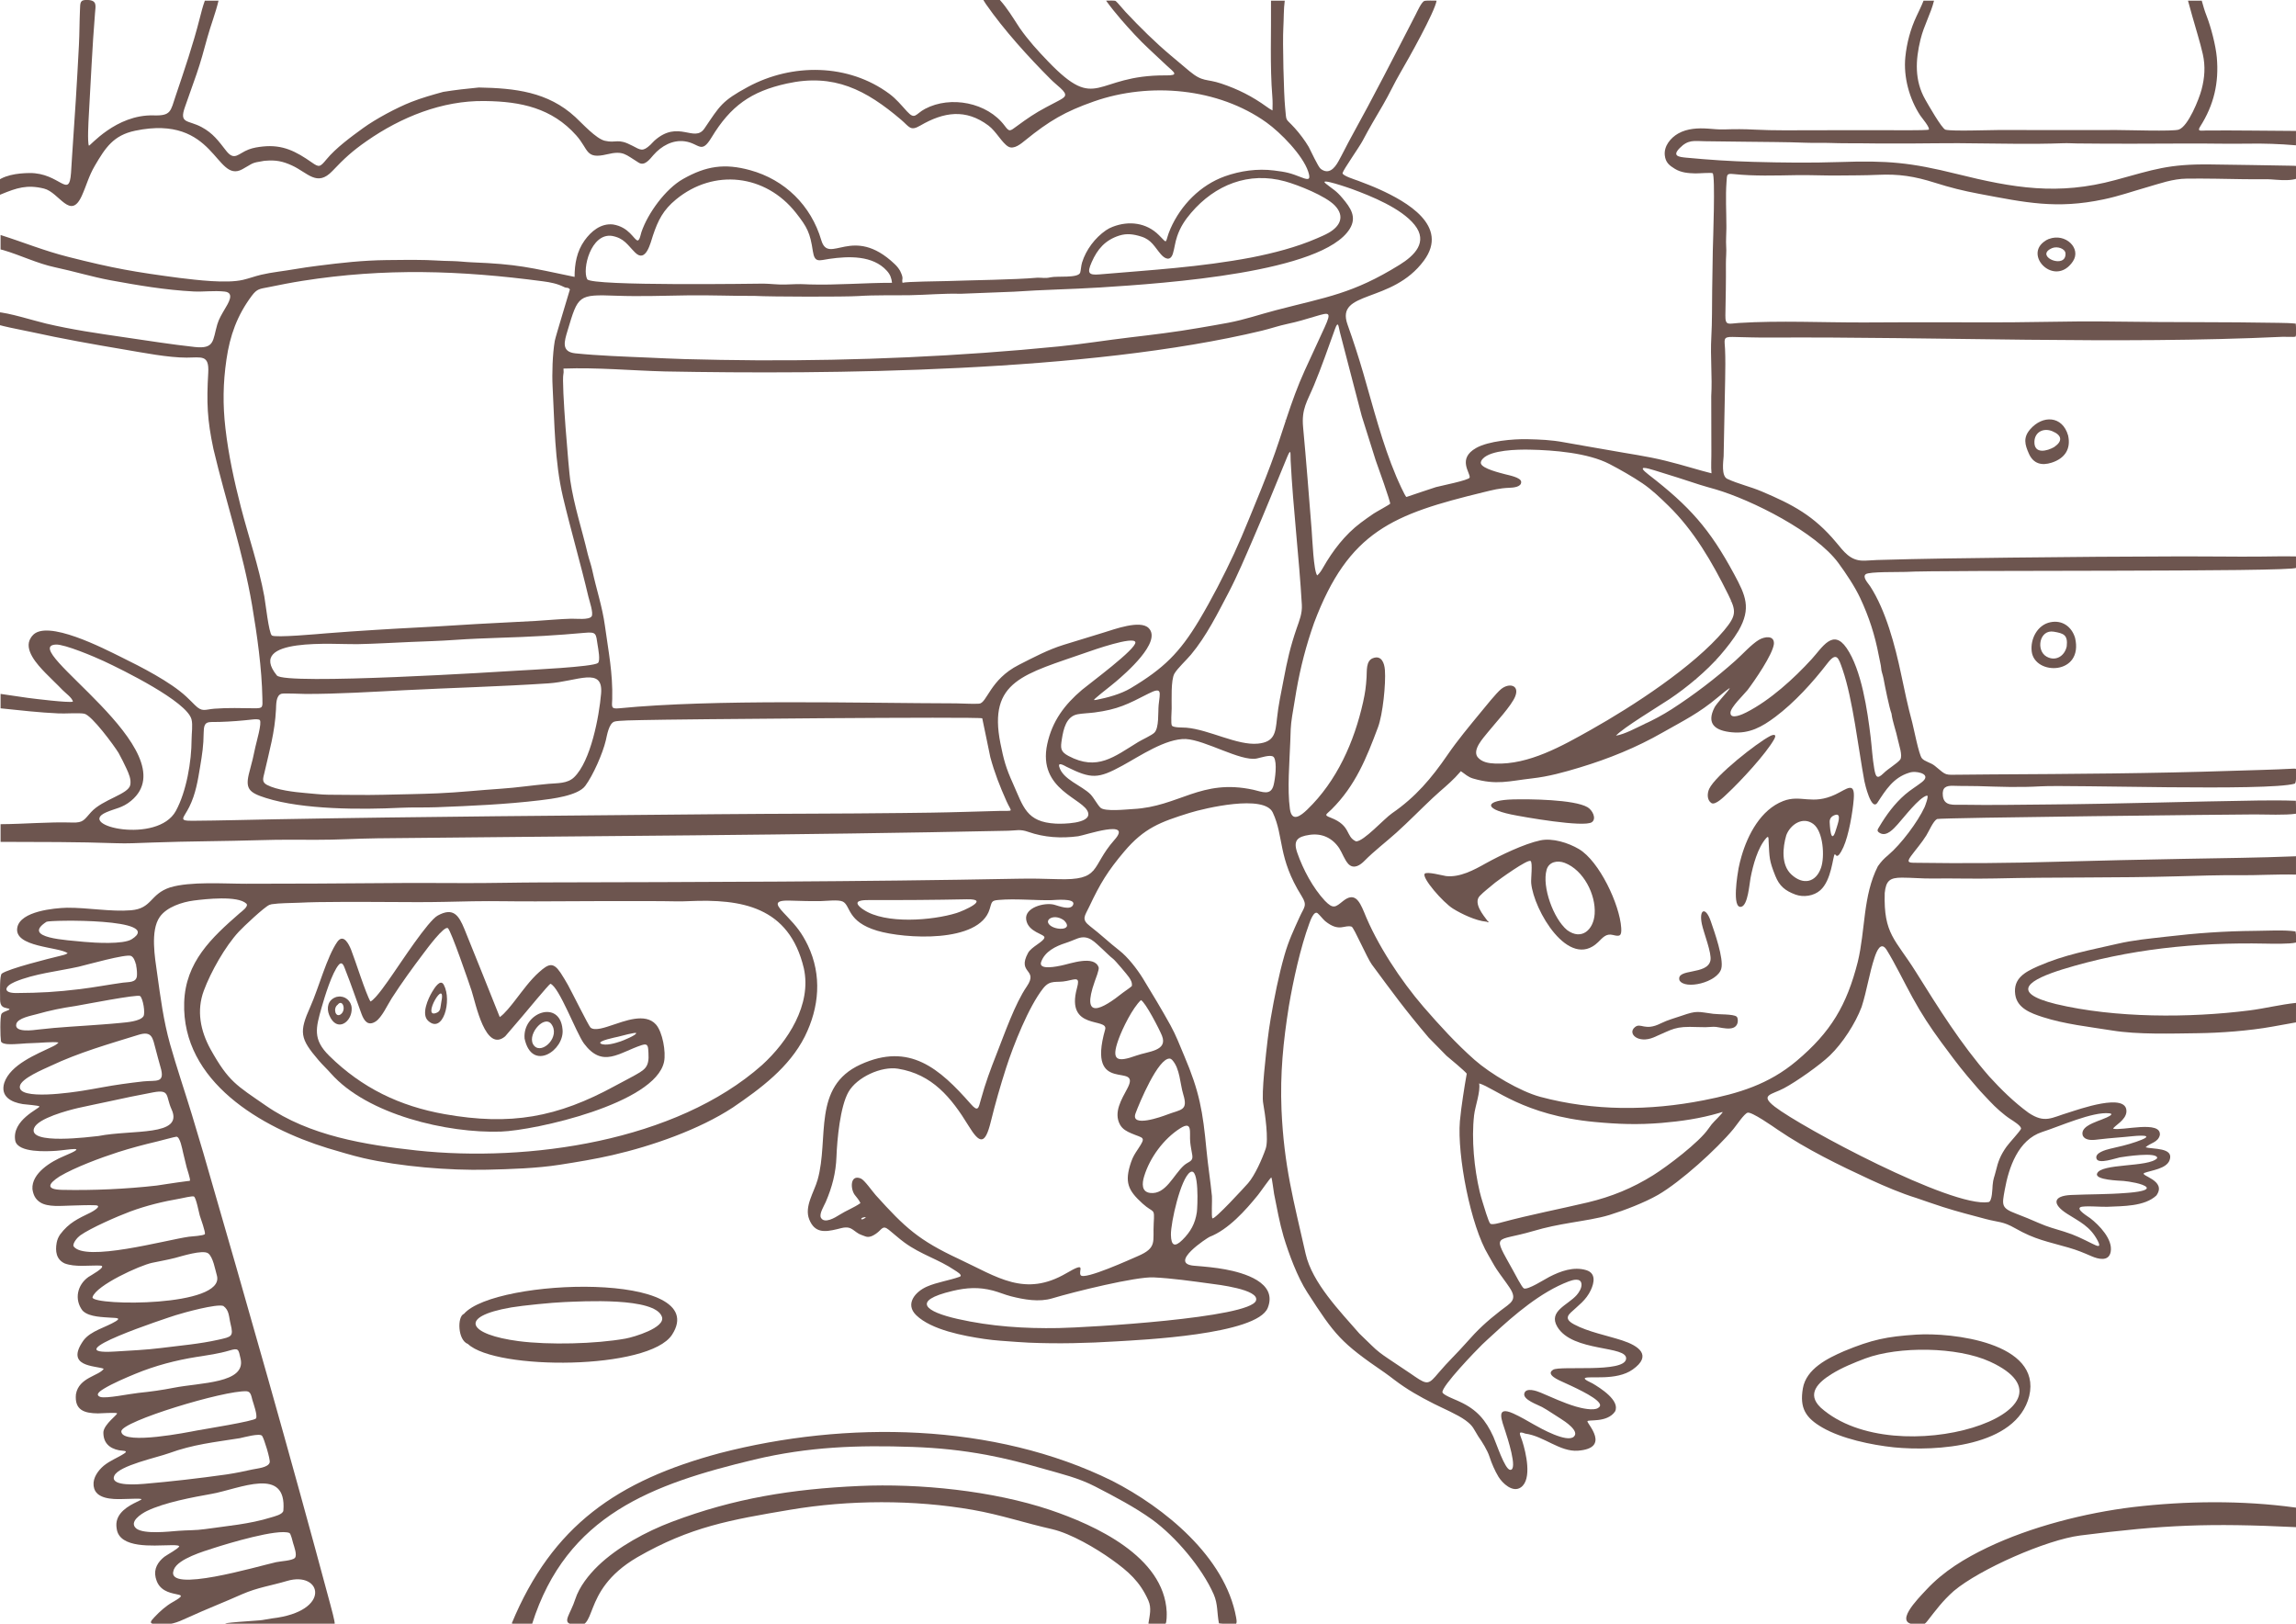 <?xml version="1.0" encoding="UTF-8"?> <svg xmlns="http://www.w3.org/2000/svg" xmlns:xlink="http://www.w3.org/1999/xlink" xmlns:xodm="http://www.corel.com/coreldraw/odm/2003" xml:space="preserve" width="297mm" height="210mm" version="1.1" style="shape-rendering:geometricPrecision; text-rendering:geometricPrecision; image-rendering:optimizeQuality; fill-rule:evenodd; clip-rule:evenodd" viewBox="0 0 29700 21000"> <defs> <style type="text/css"> .fil1 {fill:none} .fil0 {fill:#6D554F} </style> </defs> <g id="Слой_x0020_1">  <g> <path class="fil0" d="M15080.94 975.26c174.85,1.16 109.56,-36.98 12.05,-126.24 -78.1,-71.5 -152.39,-144.36 -230.65,-216 -116.1,-106.3 -259.38,-263.63 -363.18,-383.66 -67.57,-78.15 -131.1,-157.07 -191.56,-240.91 28.35,0.91 110.6,-6.04 126.05,5.94 19.92,15.46 103.37,115.89 126.79,140.84 180.99,192.87 385.83,396.25 589.28,566.2 78.91,65.94 158.24,134.28 237.06,199.4 175.98,145.4 213.35,93.63 411.21,159.89 214.89,71.95 400.95,165.67 583.9,297.83 26.54,19.18 49.21,35.11 78.63,49.92 1.45,-58.93 2.92,-116.98 -1.91,-175.89 -32.48,-395.92 -13.52,-839.07 -17.4,-1244.13l177.8 0c-15.1,109.49 -11.67,238.74 -18.35,352.65 -10.8,183.95 6.15,861.28 22.94,1026.13 20.71,203.38 -5.46,125.3 125.01,269.43 64.25,70.98 131.63,160.86 180.35,243.17 28.61,52.83 121.43,258.52 155.22,283.97 103.8,78.17 178.34,-6.68 227.4,-94.25 57.46,-102.54 109.49,-211.93 167.39,-316.59 289.61,-523.46 559.87,-1053.94 834.04,-1585.39 17.96,-34.81 75.14,-162.82 111.98,-175.17 23.75,-7.97 126.37,-3.95 158.29,-3.95 -23.97,147.36 -368.32,761.12 -465.56,926.28 -80.44,136.61 -145.65,281.75 -227.87,422.02 -92,156.94 -178.63,302.02 -263.53,463.82 -42,80.04 -249.57,373.56 -259.44,417.21 -7.63,33.71 169.86,88.02 200.06,99.57 92.57,35.39 184.08,69.78 274.47,110.64 351.08,158.68 909.83,471.71 577.8,922.28 -413.4,561.45 -1147.78,380.11 -988.17,827.2 73.72,206.5 142.16,417.21 203.5,627.71 130.27,447.1 245.23,907.09 426.68,1336.64 15.94,37.73 115.76,264.21 132.29,265.67 1.56,0.13 341.08,-116.26 381.27,-127.46 54.55,-15.2 427.97,-89.17 435.82,-123.26 13.68,-59.46 -165.2,-242.02 84.27,-382.93 159.35,-89.98 479.82,-117.89 663.49,-113.6 164.53,3.84 310.31,9.49 472.73,40.09 196.38,36.99 393.9,67.11 591.33,103.37 246.65,45.3 473.61,74.24 719.97,134.97 116.04,28.61 231.19,60.65 345.97,93.89 83.59,24.2 166.4,47.82 250.92,68.83 -8.76,-86.37 -0.2,-193.18 -1.75,-283.9l-1.62 -713.72c15.21,-256.07 -13.49,-506.81 1.16,-766.11 11.27,-199.56 8.09,-399.2 10.88,-598.96 2.4,-171.58 5.82,-343.18 8.1,-514.79 2.68,-117.34 34.4,-972.48 -1.64,-1003.22 -12.71,-10.85 -186.69,2.99 -223.81,2.05 -94.52,-2.39 -183.51,-9.31 -265.43,-59.32 -70.63,-43.12 -119.92,-81.08 -130.03,-174.83 -12.92,-119.86 75.88,-226.46 173.64,-281.86 115.75,-65.6 257.01,-72.34 387.03,-63.06 71.97,5.13 134.1,12.52 206.97,10.22 145.34,-4.59 254.05,-4.85 399.29,2.85 242.16,12.84 496.6,7.44 740.29,8.01 300.58,0.71 601.08,-3.28 901.74,-1.22 68.91,0.47 588.82,5.97 604.56,-7.11 24.45,-20.32 -89.94,-153.98 -108.65,-182.23 -142.02,-214.51 -219.34,-500.63 -193.18,-756.97 18.56,-181.93 66.31,-361.55 144.23,-526.83 31.97,-67.82 63.94,-131.81 91.43,-201.94l135.46 0c-43.08,173.34 -129.86,317.95 -174.82,501.38 -65.81,268.55 -79.37,530.4 61.49,777.9 33.39,58.67 214.6,378.22 261.84,389.93 89.28,22.12 558.17,3.97 687.42,3.9 510.5,-0.27 1019.58,2.06 1530.2,0.28 127.47,-0.44 726.81,20.08 800.16,-5.71 122.07,-42.91 261.28,-393.49 293.73,-515.5 41,-154.11 51.91,-303.55 16.77,-459.79 -35.69,-158.69 -91.83,-330.56 -135.55,-489.65 -18.58,-67.59 -37.19,-135.22 -56.16,-202.74l177.8 0c21.91,76.53 33.56,122.05 63.1,197.91 56.51,145.07 117.76,380.53 131.76,535.52 29.64,328.1 -37.67,616.4 -215.05,894.6 -43.79,68.68 12.07,51.79 77.87,51.29 386.32,-2.96 774.89,4.13 1161.43,5.65 0.12,61.98 0.21,123.9 -0.18,185.88 -211.13,-18.15 -413.61,-24.94 -625.44,-21.36 -248.85,4.21 -502.36,-2.86 -752.54,-1.8 -484.33,2.06 -968.59,4.98 -1452.93,-0.71 -66.42,-0.78 -113.28,-5.38 -182.84,-2.82 -394.39,14.53 -805.82,4.28 -1201.77,0.87 -51.03,-0.44 -102.18,-1.28 -153.23,-1.64 -195.07,-1.38 -392.54,3.61 -588.55,3.69 -143.86,0.06 -287.72,1.33 -431.6,0.29 -74.58,-0.54 -149.24,-1.64 -223.81,-2.31 -138.47,-1.25 -267.42,0.89 -406.93,-4.35 -107.82,-4.05 -209.94,1.32 -318.88,-2.99 -259.34,-10.26 -530.28,-9.35 -790.87,-13.28 -172.21,-2.59 -340.99,-3.88 -513.44,-6.26 -143.88,-1.98 -217.62,-24.94 -329.29,88.82 -100.13,102 -13.56,114.5 85.51,123.79 296.76,27.84 568.21,46.03 866.44,54.22 372.74,10.23 746.46,14.85 1119.09,2.18 618.35,-21.02 913.51,5.06 1515.83,154.69 729.75,181.3 1307.14,280.21 2049.57,78.11 504.38,-137.3 685.35,-208.04 1225.9,-201.72 345.17,4.03 690.36,10.39 1035.49,16.25 58.28,0.99 212.1,-2.54 168.54,97.59 -57.84,132.97 -348.71,78.38 -460.5,77.49 -100.32,-0.8 -200.63,1.24 -300.95,-0.4 -247.17,-4.04 -497.6,-10.1 -744.67,-7.31 -183.94,2.08 -348.08,63.26 -523.03,113.44 -191.81,55.02 -352.91,112.38 -551.89,154.52 -612.87,129.78 -1013.55,40.87 -1614.35,-72.06 -208.13,-39.12 -369.49,-79.81 -571.46,-143.46 -262.55,-82.73 -462.03,-114.5 -736.72,-101.57 -167.56,7.88 -348.06,6.81 -517.01,8.67 -178.74,1.97 -355.81,-7.6 -536.8,-4.54 -271.26,4.6 -545.49,14 -815.74,-14.35 -88.96,-9.33 -80.47,10.04 -87.47,102.77 -14.01,185.72 -1.7,381.69 -1.7,568.64l0 33.64c-0.64,62.91 -7.08,165.67 -2.81,223.58 5.77,78.4 -3.89,154.79 -3.23,232.57 1.68,224.58 -2.51,441.21 -6.81,665.75 -2.68,140.47 41.17,107.15 172.69,99.02 534.61,-33.08 1089.51,-4.72 1627.51,-6.44 327.32,-1.04 654.67,-3.57 981.97,-2.41 425.7,1.5 851.17,3.55 1276.82,-4.21 338.36,-6.16 676.03,-9.7 1014.42,-4.39 694.47,10.89 1390.75,3.09 2084.31,16.09 40.3,0.75 80.68,1.72 120.99,2.82 33.99,0.92 65.71,3.96 99.47,7.13 1.56,20.01 12.57,160.29 -5.3,169.29 -11.42,5.76 -132.9,-0.33 -162.25,1.05 -2147.63,100.94 -4469.39,-2.66 -6635.32,9.94 -163.32,0.95 -319,-4.08 -481.65,-8.01 -128.87,-3.11 -103.86,33.74 -98.12,154.95 5.77,121.91 3.98,268.08 1.6,391.17 -6.43,332.49 -13.21,665.01 -19.81,997.52 -5.01,72.81 -31.59,255.29 47.52,292 143.12,66.43 296.59,99.41 446.34,162.98 396.04,168.15 673.67,311.45 965.09,662.31 96.69,116.43 177.93,230.34 341.88,232.36 59.53,0.73 121.53,-6.46 181.31,-8.26 581.49,-17.5 1155.46,-24.2 1729.58,-30.95 743.59,-8.75 1491.04,-14.45 2234.66,-16.09 320.35,-0.71 642.72,5.05 962.28,2.95 165.33,-1.08 329.7,-6.03 495.17,-2.1l0 147.07c-14.66,56.66 -4667.41,26 -5046.23,52.93 -85.15,3.82 -473.16,-5.21 -518.94,29.63 -48.16,36.64 31.83,117.77 57.43,157.3 202.87,313.31 322.04,768.09 398.94,1132.32 44.87,212.57 87.51,418.23 144.84,628.37 21.77,84.38 85.32,413.9 124.12,461.86 35.92,44.42 116.32,55.73 168.92,99.7l15.92 13.31c135.75,113.48 113.33,101.81 297.71,100.45 138.67,-1.03 277.43,-3.04 416.09,-3.81 1044.82,-5.8 2079.58,-11.59 3124.35,-46.77 260.36,-8.76 520.18,-13.33 780.41,-27.64 52.51,-2.88 38.8,5.54 37.92,70.71 -0.29,21.89 2.43,117.55 -19.08,123.63 -352.16,99.49 -2902.37,12.19 -3284.68,34.14 -280.17,16.09 -532.99,5.93 -811.83,-2.76 -106.59,-3.32 -208.86,-0.06 -316.19,-4.14 -96.83,-3.69 -149.22,21.2 -137.84,128.87 14.68,138.81 142.3,114.48 250.08,116.36 375.77,6.55 751.65,-0.75 1127.4,-3.82 903.17,-7.38 1804.24,-38.25 2706.59,-51.29 161.07,-2.32 321.24,-2.04 482.3,3.47 3.53,53.9 1.77,113.03 1.77,167.51 -138.84,20.76 -383.99,9.33 -533.76,9.14 -199.32,-0.24 -4076.8,41.78 -4109.42,59.48 -50.71,27.53 -103.75,156.47 -138.69,212.24 -62.37,99.56 -130.41,174.81 -198.56,267.05 -68.82,93.17 -12.01,85.59 77.47,86.92 598.39,8.89 1196.77,4.16 1794.98,-13.38 551.78,-16.13 1103.64,-26.94 1655.54,-37.89 484.35,-9.62 968.4,-13.23 1452.44,-33.22l0 237.06c-248,-6.53 -495.75,10.56 -745.46,8.01 -257.36,-2.63 -523.54,6.64 -781.3,13.97 -794.11,22.55 -1581.83,8.82 -2362.94,27.76 -271.82,6.59 -545.88,-3.22 -817.82,0.85 -133.3,1.16 -260.24,-11.12 -389.8,-11.36 -157.39,-0.3 -206.33,39.97 -222.54,198.67 -16.33,533.85 137.53,596.77 399.57,1015.28 297.82,475.67 581.83,932.54 952.43,1357.61 153.51,168.95 322.76,334.28 507.38,469.04 213.3,142.77 295.7,64.15 519.8,-2.5 117.53,-35.84 757.66,-268.22 747.51,-12.38 -4.38,110.64 -159.45,185.43 -172.18,220.96 106.56,32.5 626.67,-114.47 604.35,83.2 -23.01,95.71 -123.5,100.48 -184.48,157.76 87.7,26.65 372.94,-0.56 310.25,167.11 -41.77,111.73 -233.76,129.59 -326.98,164.72 -67.52,35.15 298.42,93.81 156.07,291.76 -153.96,143.43 -434.49,136.31 -636.19,145.9 -70.38,3.34 -302.93,-17.42 -345.99,4.96 -57.25,29.75 101.27,122.78 126.86,142.55 116.41,89.96 294.26,272.96 264.55,434.54 -24.02,130.61 -160.86,94.71 -246.51,57.72 -112.06,-48.39 -179.53,-77.35 -298.77,-112.02 -274.86,-79.94 -430.39,-101.85 -689.59,-249.82 -160.94,-91.88 -214.13,-75.56 -382.53,-120.31 -185.3,-49.24 -370.35,-96.7 -553.07,-155.11 -114.91,-37.32 -229.09,-76.94 -343.3,-116.33 -190.68,-58.5 -410.94,-152.1 -593.32,-236.41 -406.03,-187.87 -828.59,-393.83 -1198.66,-645.61 -53.15,-36.16 -339.32,-237.92 -391.83,-220.93 -44.88,14.53 -141.42,160.98 -182.45,210.46 -216.83,261.46 -682.87,682.91 -975.42,852.27 -177.81,101.35 -432.48,199.13 -628.56,259.8 -145.5,45.02 -337.14,72.51 -490.28,98.81 -184.97,31.78 -318.83,57.06 -500.27,110.49 -494.4,145.61 -530.59,13.54 -254.59,511.6 17.17,31 114.54,219.6 138.6,229.06 53.82,21.16 264.96,-116.4 329.96,-149.74 143.9,-73.83 312.41,-135.45 474.75,-87.19 130.12,38.69 105.51,162.95 61.39,257.58 -61.7,132.33 -159.68,197.48 -260.49,292.38 -73.27,68.98 -30.29,112.29 45.92,153.29 176.06,94.74 426.65,143.34 619.06,205.91 214.11,69.64 394.55,194.35 135.94,377.11 -211.26,149.3 -562.98,78.64 -615.16,109.78 -26.59,15.87 79.26,59.25 95.86,69.06 99.18,58.64 360.17,220.97 292.49,362.55 -102.99,152.07 -355.41,100.22 -358.12,128.15 -3.06,31.56 305.49,347.25 -122.05,379.77 -233.25,17.73 -440.76,-188.87 -680.28,-220.56 -108.85,-41.65 -67.98,8.97 -39.63,98.11 45.43,142.81 130.45,492.77 -18.92,596.88 -105.45,73.5 -238.84,-53.38 -290.39,-138.49 -45.69,-75.45 -88.38,-173.78 -115.68,-259.04 -25.93,-80.98 -94.55,-191.09 -144.22,-261.18 -61.32,-96.15 -62.08,-132.75 -167.16,-209.49 -100.56,-73.45 -288.58,-152.86 -407.03,-212.68 -185.33,-93.58 -345.83,-183.72 -511.79,-309.94 -40.78,-31.01 -80.53,-61.87 -122.61,-91.19 -570.79,-389.85 -646.1,-485.46 -1005.87,-1043.07 -125.86,-195.08 -237.48,-496.97 -304.82,-719.92 -51.25,-175.44 -86.92,-370.64 -122.56,-550.87 -8.67,-43.88 -23.28,-185.71 -35.71,-213.07 -19.7,12.46 -139.16,186.24 -172.36,227.19 -162.08,199.9 -382.42,446.97 -626.22,541.67 -24.91,9.68 -542.67,345.76 -199.07,373.64l9.36 0.76c131.15,10.64 262.36,22.22 391.76,46.28 233.76,43.48 681.37,166 550.64,497.01 -138.16,349.83 -1656.07,415.34 -1952.82,433.89 -375.86,23.5 -760.54,33.19 -1136.92,16.93 -52.64,-2.27 -104.94,-5.45 -157.47,-9.57 -147.39,-11.58 -271.32,-16.47 -419.9,-38.4 -265.62,-39.22 -683.59,-116.24 -880.44,-307.06 -149.08,-144.51 -13.15,-304.13 139.17,-370.48 131.37,-57.22 283.32,-77.25 420.58,-126.11 54.08,-19.24 -44.29,-73.11 -62.06,-85.18 -208.73,-141.72 -433.96,-200.65 -649.1,-357.39 -74.12,-54 -133.26,-109.81 -203.04,-165.38 -83.6,-66.58 -85.98,-4.25 -166.09,50.5 -39.54,27.03 -88.3,53.31 -136.61,35.16 -97.2,-36.53 -74.22,-24.36 -161.77,-87.15 -68.77,-49.33 -126.54,-25.49 -206.43,-6.39 -157.63,37.68 -287.48,51.61 -358.59,-126.41 -66.59,-166.69 62.01,-349.35 108.34,-513.36 151.16,-535.07 -73.77,-1204.16 556.42,-1491.07 631.09,-287.32 1018.59,49.33 1424.78,511.51 95.36,108.5 99.57,55.2 131.2,-59.4 59.63,-216.08 122.07,-383.27 203.66,-590.57 101.97,-258.47 235.77,-645.34 389.53,-870.06 156.55,-228.83 -130.99,-161.84 16.47,-433.7 43.7,-80.58 206.61,-146.98 211.73,-199.74 4.43,-45.68 -210.54,-66.08 -235.89,-230.6 -23.98,-155.64 233.5,-225.51 360.21,-193.87 55.79,13.93 223.17,85.3 249.15,-5.24 23.36,-81.44 -239.52,-54.06 -280.61,-53.16 -223.29,4.93 -463.45,-22.12 -686.14,-2.56 -92.7,8.15 -85.88,21.73 -115.24,118.93 -134.36,444.79 -1104.48,383.73 -1455.15,278.87 -390.79,-116.86 -341.09,-323.45 -443.42,-376.17 -55.09,-28.38 -209.58,-8.38 -280.91,-7.08 -136.81,2.51 -264.11,-1.51 -400.3,-5.85 -248.15,-7.9 -168.29,70.45 -40.81,204.25 121.86,127.91 191.63,214.8 269.37,375.32 183.83,386.47 147.61,800.55 -39.78,1177.69 -202.23,400.44 -569.58,671.67 -931,918.36 -437.49,286.63 -1047.6,498.54 -1556.87,615.52 -226.83,52.1 -452.74,88.97 -682.16,124.87 -295.71,46.28 -640.58,57.31 -941.34,64.12 -491.51,11.13 -1121.98,-40.71 -1598.05,-149.94 -148.39,-34.04 -315.86,-85.9 -463.61,-129.17 -853.14,-262.84 -1888.41,-859.17 -1855.15,-1883.89 16.99,-523.26 351.79,-835.52 718.3,-1155.18 19.01,-16.57 121.82,-88.47 86.07,-122.91 -110.99,-106.94 -530.38,-59.47 -680.12,-40.38 -149,19.43 -350.39,83.1 -440.73,212.96 -124.07,178.37 -61.9,526.39 -33.34,730.52 43.81,314.11 81.5,609.29 167.67,916.32 85.89,302.51 187.18,600.66 279.33,901.34 50.49,165.97 100.42,332.06 149.06,498.59l4.86 16.66c558.8,1928.7 1117.72,3884 1638.04,5823.66 10.65,39.68 61.59,224 58.12,256.78 -8.57,9.08 -607.51,1.81 -672.18,1.74 -457.64,-0.25 -1241.58,15.34 -298,-48.8 45.59,-3.1 109.27,-18.99 160.14,-25.09 778.36,-90.12 642.62,-617.79 193.08,-484.45 -206.96,61.42 -376.39,82.89 -582.34,171.92 -228.67,102.53 -458.97,191.13 -688.34,296.24 -169.6,77.71 -235.87,105.83 -425.29,92.1 -95.93,-6.95 -72.05,-36.44 -15.66,-95.8 69.49,-73.17 145.81,-141.87 233.86,-191.59 299.81,-169.29 -133.8,-10.4 -214.93,-293.21l-7.15 -24.91c-25.64,-111.29 28.36,-199.98 113.14,-267.35 38.42,-28.56 180.08,-103.33 193.31,-136 -15.82,-20.01 -108.61,-13.31 -137.22,-13.09 -190.88,1.4 -638.23,47 -672.71,-213.71l-2.34 -17.72 -1.87 -20.7c-16.97,-336.88 685,-364.54 73.55,-345.38 -125.05,3.91 -342.02,-1.51 -365.79,-159.27l-2.67 -17.75c-9.61,-98.71 59.15,-192.2 130.16,-252.99 88.33,-71.73 176.88,-101 265.26,-158.3 63.79,-41.36 -25.82,-34.52 -66.48,-42.6 -129.79,-25.79 -206.39,-102.01 -201.98,-237.83 12.74,-103.34 186.43,-224.44 176.46,-240.02 -8.38,-13.08 -217.15,0.23 -247.34,0.88 -177.58,-1.77 -304.13,-42.72 -284.39,-247.29 37.31,-219.55 301,-237.72 359.77,-330.26 -113.62,-41.81 -504.18,-22.37 -262.18,-365.9 93.62,-125.39 287.82,-168.13 418.7,-248.33 75.12,-46.03 -6.14,-41.96 -56.08,-45.61 -107.17,-7.84 -279.52,-8.39 -363.5,-81.69l-11.9 -11.34c-109.18,-143.68 -67.42,-332.13 77,-433.99 17.99,-12.69 241.03,-134.17 160.57,-146.54 -34.84,-5.36 -198.35,3.69 -249.98,2.76 -73.3,-1.32 -148.29,-5.51 -217.59,-31.28 -110.85,-52.02 -123.49,-158.96 -104.09,-267.65 8.67,-42.11 20.72,-71.42 44.66,-106.89 114.56,-153.12 231.31,-203.96 395.72,-284.4 23.67,-11.83 159.25,-88.68 60.71,-93.46 -95.77,-4.65 -223.39,2.45 -321.75,4.36 -116.44,2.27 -292.16,22.26 -391.8,-41.58 -64.9,-41.58 -90.09,-98.61 -100.94,-172.42 -12.03,-205.85 242.35,-357.12 407.22,-425.67 343.45,-142.81 56.19,-79.39 -99.88,-68.94 -121.21,8.11 -491.6,27.77 -529.01,-128.3 -52.05,-270.15 319.37,-420.12 312.47,-445.3 -3.46,-12.64 -188.98,-26.35 -214.38,-30.33 -149.37,-23.46 -295.23,-97 -240.45,-276.03 80.37,-235.22 413.27,-366.88 621.05,-466.6 32.35,-15.53 56.04,-27.91 80.97,-54.21 -75.94,-13.25 -247.28,6.82 -338.31,7.85 -105.23,1.18 -209.86,18.57 -315.35,13.6 -24.59,-1.16 -86.42,-7.63 -91.6,-39.02 -8.84,-53.59 -13.83,-316.65 6.99,-352.55 23.86,-41.17 172.15,-54.98 64.31,-74.42 -92.02,-16.59 -81.99,-82.29 -82.7,-166.02 -0.36,-41.82 -6.19,-255.95 22.2,-280.26 87.24,-64.25 613.31,-195.61 756.83,-230.07 32.29,-7.76 67.34,-14.94 95.42,-33.4 -106.91,-84.17 -703.9,-75.1 -651,-335.03 42.41,-208.34 472.76,-248.75 641.47,-253.54 268.81,-2.21 569.59,54.16 827.87,32.94 276.12,-22.69 242.66,-208.59 506.11,-295.75 264.88,-79.95 699.06,-47.01 986.47,-47.53 601.35,-1.09 1202.65,-2.17 1803.97,-8.14 350.13,-3.79 702.94,-0.68 1053.33,-0.21 324.15,0.44 646.4,-7.86 969.7,-8.72 2050.85,-4.79 4096.71,-8.04 6147.49,-47.77 178.15,-3.45 338.45,-0.49 516.13,5.45 575.52,19.2 427.37,-153.84 736.3,-504.5 254.46,-281.81 -381.52,-61.86 -466.05,-50.49 -218.74,29.44 -437.36,16.65 -646.35,-56.66 -107.65,-37.76 -151.58,-16.74 -261.3,-14.38 -2714.6,58.32 -5442.12,67.47 -8158.5,97.73 -266.26,2.97 -525.89,20.77 -793.97,19.38 -241.62,-1.25 -470.96,-2.95 -713.12,4.39 -466.43,14.13 -930.35,13.72 -1397.7,30.59 -86.88,3.13 -173.83,6.71 -260.76,9.34 -70.51,2.14 -139.95,2.48 -210.44,-0.1 -489.27,-17.89 -1005.03,-16.16 -1497.41,-17.57l0 -228.6c310.31,-1.74 617.41,-31 928.08,-21.28 144.9,4.53 152.25,-35.84 243.15,-135.55 150.3,-164.86 483.07,-229.52 506.38,-350.87 13.91,-72.4 -18.78,-144.18 -47.84,-208.55 -31.67,-70.13 -67.41,-138.46 -104,-206.21 -59.6,-97.19 -347.55,-488.37 -443.74,-506.48 -69.32,-13.05 -241.05,0.32 -328.34,-3.47 -250.87,-10.92 -503.79,-40.37 -753.69,-65.93l0 -186.53c117.44,15.35 235.28,36.18 354.18,51.7 90.8,11.86 517.36,64.43 580.96,49 -3.71,-46.52 -99.42,-114.93 -134.58,-151.78 -74.14,-77.72 -149.61,-146.27 -222.76,-222.32 -100.82,-104.82 -285.37,-300.99 -187.01,-451.24l9.44 -14.42 11.67 -14.21c181.3,-220.76 933.79,172.19 1144.31,275.41 257.08,126.05 639.19,320.51 845.54,512.66 38.01,35.39 74.82,72.37 111.52,109.12 95.77,95.92 128.01,57.43 251.72,47.52 180.87,-13.72 343.57,-7.16 523.27,-5.47 109.35,1.03 100.45,-15.75 98.4,-126.33 -7.26,-392.11 -67.87,-819.19 -133.35,-1206.58 -114.52,-677.41 -341.25,-1349.09 -500.02,-2021.2 -81.05,-382.29 -89.12,-598.41 -67.05,-986.18 13.5,-237.23 -88.98,-195.26 -279.64,-195.01 -238.13,0.31 -560.22,-63.24 -799.78,-103.49 -402.93,-67.7 -815.56,-141.24 -1213.72,-228.98 -99.54,-21.93 -454.93,-85.97 -515.64,-126.48 -90.26,-60.24 -34.1,-133.52 73.98,-130.03 144.47,4.67 480.33,111.72 637.04,148.56 336.3,79.07 667.54,127.09 1008,176.51 300.39,43.61 613.6,93.6 914.38,126.38 261.6,28.51 231.52,-84.78 292.45,-292.26 21.09,-71.85 58.83,-132.18 96.21,-196.72 40.75,-70.37 137.93,-212.91 -2.08,-227.81 -141.17,-15.01 -272.55,5.29 -401.6,-1.39 -365.27,-18.98 -718.01,-79.31 -1077.03,-145.12 -240.9,-45.14 -475.24,-116.82 -715.44,-167.72 -226.39,-47.98 -446.85,-156.79 -666.67,-221.46 -12.5,-3.67 -23.96,-6.64 -36.7,-9.4l0 -186.4c302.96,96.09 555.35,201.86 876.56,283.37 586.27,148.78 859.21,195.4 1436.54,271.7 224.33,26.8 609.22,74.76 822.96,24.93 78.05,-18.19 155.28,-47.34 234.03,-65.88 140.6,-33.11 293.73,-47.35 438.48,-72.91 93.22,-16.45 205.48,-31.88 299.8,-43.82 302.49,-38.3 573.07,-68.91 879.18,-73 169.43,-2.26 352.94,-4.24 521.76,-0.33 35.05,0.81 69.58,2.36 104.61,4.49 74.05,4.86 160.81,7.17 235.68,8.82 83.46,1.83 159.98,12.33 241.4,15.56 603.73,23.95 747.84,67.01 1334.28,188.94 -0.26,-168.46 28.27,-330.12 128.13,-470.12 84.9,-119.05 210.86,-225.24 368.35,-208.11 208.1,33.13 268.93,194.41 316.15,206.64 28.56,7.4 43.49,-83.48 51.89,-108.17 82.9,-243.54 310.83,-557.49 537.2,-685.89 299.53,-169.88 539.31,-205.01 868.3,-114.77 448.66,123.07 788.26,455.36 920.97,905.46 97.43,330.48 402.66,-211.68 949.33,308.94 29.75,28.33 49.02,52.13 69.97,87.47 55.16,113.62 17.55,95.74 31.51,154.75 50.32,-16.17 486.62,-19.03 581.4,-22.53 310.54,-11.46 866.56,-16.83 1162.24,-43.31 68.39,-1.64 100.5,11.19 170.14,-4.85 85.87,-19.77 356.42,13.72 383.92,-59.41 8.98,-23.88 11.4,-89.14 24.86,-132.49 51.1,-164.6 167.36,-318.7 308.66,-416.15 29.3,-20.2 54.47,-32.59 87.49,-45.46 208.64,-81.31 437.2,-53.97 598.55,108.36 127.48,128.24 67.64,100.21 149.06,-84.55 134.25,-304.63 386.54,-562.98 702.7,-676.37 201.29,-72.2 423.23,-102.42 635.83,-75.89 162.53,20.29 208.23,31.34 359.97,90.89 93.36,36.64 117.35,26.29 82.4,-78 -70.96,-211.79 -356.51,-502.86 -539.59,-633.89 -623.78,-446.43 -1509.53,-524.69 -2229.8,-272.6 -375.57,131.48 -580.14,252.26 -888.35,502.02 -54.36,44.06 -148.43,125.63 -221.76,82.52 -81.17,-47.73 -156.14,-196.93 -255.23,-271.27 -295.13,-221.43 -579.02,-176.95 -882.77,-0.23 -129.92,75.58 -139.61,16.75 -247.66,-75.25 -454.63,-387.11 -868.5,-602.77 -1477.83,-468.62 -463.76,102.1 -727.53,289.47 -974.84,698.07 -134.3,221.87 -155.43,76.08 -344.81,49.51 -157.59,-22.1 -304.07,60.03 -406.57,177.47 -48.8,55.92 -113.54,145.44 -190.04,98.77 -174.29,-106.35 -195.58,-159.65 -411.25,-108.22 -280.89,66.98 -232.76,-60.38 -396.85,-244.74 -315.84,-354.86 -719.65,-438.39 -1172.39,-444.35l-17.47 -0.23c-545.12,-7.18 -1076.35,207.68 -1520.29,516.99 -187.43,130.59 -287.94,223.01 -444.43,387.91 -198.09,208.73 -317.19,23.13 -522.81,-71.33 -119.64,-54.97 -210.32,-72.57 -341.63,-61.46l-19.37 1.64c-177.53,28.1 -135.3,29.62 -282.63,109.16 -346.88,187.26 -342.61,-716.19 -1384.53,-498.96 -281.02,58.59 -384.9,218.82 -522.19,453.09 -79.82,136.2 -106.57,252.52 -168.79,389.22 -147.11,323.16 -290.04,-45.32 -489.26,-94.18 -219.17,-53.75 -353.07,-8.21 -550.34,72.7 -25.6,10.49 -117.36,52.51 -138.59,30.87 -42.77,-43.6 8.68,-125.1 40.2,-160.55 105.38,-118.56 311.09,-142.33 461.87,-143.83 393.16,-3.88 511.94,345.49 537.04,-1.98 5.28,-73.17 8.63,-146.69 13.83,-219.9 33.97,-477.64 63.86,-955.54 88.39,-1433.77 7.89,-153.84 6.74,-305.13 13.64,-457.13 4.02,-88.44 -4.36,-132.47 105.91,-125.33 116.57,7.55 96.37,75.26 88.85,166.1 -35.92,434.13 -55.37,899.23 -81.02,1336.06 -3.61,61.54 -18.91,334.89 1.34,381.9 6.97,16.19 347.9,-406.51 839.38,-391.36 225.4,6.95 216.51,-54.83 283.02,-252.01 112.6,-333.8 224.51,-660.96 311.39,-1002.82 20.59,-81.05 37.72,-149.97 66.12,-228.76 59.11,-0.93 117.96,-0.63 177.06,-0.51 -36.76,157.71 -100.05,316.27 -144.1,476.14 -45.59,165.48 -84.53,313.81 -141.26,476.95 -49.45,142.18 -99.53,282.6 -149.52,424.39 -76.88,218.1 39.9,163.43 215.66,257.83 147.74,79.36 217.61,177.57 317.73,305.99 108.66,139.38 156.74,33.97 291.84,-16.54 59.34,-22.19 118.57,-31.48 181.1,-38.15 259.05,-27.63 430.47,62.95 636.69,207.03 93.15,65.07 104.55,60.46 188.56,-41.1 121.86,-147.33 316.83,-290.56 472.46,-403.44 164.89,-119.61 435.24,-264.45 625.53,-339.16 135.01,-53.01 273.01,-91.57 412.63,-130.07 164.66,-26.33 297.66,-40.78 460.11,-56.51 463.39,8.78 893.14,54.17 1248.85,382.9 88.91,82.16 267.55,279.75 381.31,306.21 151,35.12 162.05,-38.32 354.79,63.53 110.55,58.44 134.93,80.06 234.2,-11.41 18.46,-17.01 33.41,-36.71 52.21,-53.52 311.61,-278.62 516.15,34.55 647.82,-159.01 198.83,-292.25 221.53,-352.78 561.19,-536.26 572.81,-309.38 1299.01,-303.67 1829.12,88.62 89.34,66.11 153.58,145.34 227.78,226.84 106.66,117.16 110.14,34.17 234.97,-31.74 331.18,-174.87 806.27,-81.59 1029.55,218.36 61.47,82.57 67.61,71.45 155.88,6.51 136.51,-100.44 234.1,-168.07 384.8,-247.81 50.17,-26.54 100.71,-52.34 150.74,-79.18 95.32,-51.14 132.77,-73.71 29.19,-167.68 -45.05,-40.88 -82.75,-70.28 -127.39,-114.94 -288.24,-288.37 -602.68,-635.25 -835.48,-969.95 -29.84,-42.9 -105.93,-161.21 -0.5,-164.7 157.47,-5.21 358.46,360.85 437.7,474.24 110.87,158.65 232.61,292.2 366.31,431.17 648.17,673.7 588.44,174.94 1523.84,181.17zm12423.54 13864.74c-17.8,-8.77 23,7.79 0,0zm-1088.21 -199.75c223.08,-70.57 655.26,-266.8 870.65,-241.33 102.59,12.13 -143.71,96.53 -150.7,99.44 -73.03,30.4 -227.56,83.67 -194.28,188.65 36.23,74.7 146.45,56.85 214.1,48.53 145.37,-17.88 287.73,-25.23 433.79,-41.19 144.99,-13.98 284.18,-10.12 43.55,72.71 -118.37,40.74 -218.24,62.78 -339.03,90.52 -51.25,12.55 -204.06,51.79 -173.88,130.31 27.02,70.31 243.14,-7.11 300.2,-18.86 50.34,-8.49 495.75,-77.48 483.26,10.49 -106.87,120.74 -733.55,61.92 -777.84,200.86 -25.84,81.07 290.16,89.34 338.51,92.92l7.35 0.55c64.12,6.25 251.63,33.58 294.09,80.21 40.46,56.86 -241.36,73.17 -263.79,75.03 -240.11,19.31 -471.52,15.21 -709.92,25.97 -239.38,10.8 -248.53,118.38 -52.86,243.2 164.09,104.67 297.48,162.01 394.78,346.85 52.43,99.6 -4.55,71.9 -68.63,40.41 -134.28,-65.98 -217.35,-110.57 -363.6,-156.09 -124.1,-38.62 -208.54,-59.11 -330.75,-112.57 -102.43,-44.8 -189.44,-81.11 -294.23,-120.95 -191.71,-72.89 -180.41,-109.16 -144.67,-306.87 52.61,-291.07 173.52,-647.31 483.9,-748.79zm-3459.89 -328.03c-197.9,-153.71 -39.16,-152.91 119.58,-237.31 164.64,-87.54 468.62,-302.56 594.85,-424.29 164.81,-158.94 329.56,-413.37 410.47,-628.17 68.3,-211.83 99.07,-436.24 168.5,-642.83 25.76,-76.66 80.56,-214.56 156.27,-92.49 105.31,169.8 230.89,427.69 332.53,612.64 119.61,217.68 226.9,381.24 373.73,581.1 51.32,69.85 103.44,139.13 155.48,208.45 58.53,77.93 118.38,153.47 181.05,228.11 42.05,49.6 84.83,98.56 126.93,148.18 47.88,57.31 110.68,120.02 162.73,176.43 71.7,77.7 180.86,175.67 269.22,232.97 26.2,17 146.37,89.19 134.86,125.61 -24.42,45.26 -144.43,171.52 -186.53,229.14 -77.85,109.89 -108.81,189.4 -139.49,318.68 -18.04,76 -33.33,92.67 -40.73,181.41 -3.25,38.95 -4.77,209.44 -53.23,217.31 -472.74,76.81 -2421.93,-967.56 -2766.22,-1234.94zm353.57 -5644.54c-1.91,2.67 -2.59,2.77 0,0l0 0zm-499.45 -4470.51c-1.65,3 -3.78,3.58 0,0l0 0zm-1134.48 2252.07c-1.68,2.07 -1.78,2.1 0,0l0 0zm512.11 -121.61c475.45,138.92 1300.1,554.95 1592.73,954.13 98.53,134.42 211.38,302.68 282.08,453.04 114.91,246.34 189.93,477.61 240.46,744.75 6.41,38.4 29.74,132.44 30.27,159.65 0.79,41.01 22.65,88.92 31.44,138.7 16.36,92.68 74.57,380.04 102.51,450.76 13.9,110.18 59.99,225.42 83.13,340.83 11.88,59.25 65.24,207.52 29.38,254.69 -37.55,49.39 -154.15,116.32 -213.68,175.21 -86.74,85.83 -103.08,48.3 -121.78,-57.44 -23.15,-130.84 -30.95,-278 -47.03,-411.36 -41.02,-338.6 -117.09,-868.03 -311.17,-1149.67 -176.21,-255.71 -314,-6.55 -450.54,143.07 -230.82,252.91 -539.98,533.9 -845.44,689.36 -35.28,17.95 -208.29,103.54 -205.81,4.54 1.79,-71.83 170.9,-230.79 221.26,-293.75 90.03,-118.66 324.3,-457.68 340.64,-595.22 8.13,-117.18 -122.75,-96.12 -194.65,-53.15 -95.67,57.18 -212.82,188.23 -302.53,268.08 -258.42,230.02 -533.76,440.86 -824.48,628.46 -118.3,75.74 -234.74,137.57 -362.16,196.66 -110.69,51.33 -239.98,124.29 -359.27,145.91 87.67,-98.78 546.14,-375.53 694.84,-474.36 224.32,-150.45 476.64,-360.46 653.23,-564.9 84.26,-97.56 171.82,-208.46 237.95,-319.19 166.89,-291.94 90.73,-455.37 -55.64,-727.33 -318.03,-590.91 -578.89,-881.1 -1107.28,-1289.51 -168.88,-130.53 -19.48,-85.08 79.28,-55.27 197.2,59.44 386.72,121.65 582.41,185.2 66.33,21.54 132.92,38.56 199.85,58.11zm-1309.04 3203.79c-27.55,1.19 21.89,-1.53 0,0zm-286.78 -76.54c-2.42,3.41 -3.37,3.55 0,0l0 0zm-51.66 6095.87c-368.72,87.12 -743.49,158.72 -1109.97,257.01 -28.32,7.59 -132.87,38.76 -154.13,16.99 -22.89,-23.42 -83.76,-231.62 -98.09,-277.09 -14.41,-45.73 -26.84,-89.94 -38.13,-136.57 -70.14,-298.81 -107.55,-676.46 -72.11,-986.82 13.44,-117.7 85.21,-305.75 65.39,-411.94 193.49,53.36 571.27,412.58 1498.29,498.91 305.02,28.41 554.88,37.27 861.65,12.03 253.02,-21.37 500.44,-57.07 744.45,-128.67 49.05,-14.39 61.42,-25.19 21.95,20.22 -64.13,73.8 -100.35,94.56 -160.29,183.01 -117.75,173.76 -529.4,486.19 -717.02,603.14 -267.07,166.48 -536.12,276.37 -841.99,349.78zm-145.14 1198.76c-114.8,130.62 -370.77,207.22 -251.12,409.79 197.13,333.74 916.12,237.93 889.88,417.89 -26.51,181.76 -850.85,82.82 -942.76,137.69 -107.01,63.86 83.73,140.03 129.09,160.95 105.95,48.85 408.58,182.18 466.81,270.08 19.67,29.71 10.85,46.36 -14.84,63.83 -58.91,40.08 -220.25,1.8 -286.97,-17.96 -160.71,-47.59 -303.36,-116.11 -457,-180.75 -50.03,-21.04 -190.92,-71.11 -210.79,11.64 -19.33,80.46 172.51,144.06 228.79,174.6 79.69,43.24 164.1,104.25 244.19,152.91 49.03,30.86 247.27,159.51 167,231.55 -89.57,80.39 -423.27,-104.78 -513.19,-156.1 -90.27,-51.52 -175.23,-101.58 -270.16,-144.89 -237.28,-106.11 -143.55,97.03 -101.17,233.63 16.64,53.62 169.99,506.91 60.26,495.67 -68.36,-7 -180.29,-350.35 -215.31,-427.24 -99.08,-217.55 -215.36,-352.32 -434.1,-453.18l-35.85 -16.53c-31.19,-14.39 -183.7,-72.53 -189.32,-105.88 -12.95,-76.78 435.83,-542.16 515.68,-619.53 44.97,-43.57 91.96,-84.94 137.91,-127.45 279.51,-258.6 619.37,-550.49 978.76,-686.92 50.89,-19.31 159.49,-52.45 166.41,35.08 3.89,49.23 -31.16,105.81 -62.2,141.12zm-2701.23 -8096.58c1.31,-5.64 2.63,-11.29 3.94,-16.93l-3.94 16.93zm6422.29 1448.3c5.87,31.55 90.85,400.42 170.38,278.36 105.41,-161.79 204.83,-322.01 405.78,-384.52 17.23,-5.36 29.66,-9.17 47.47,-10.64 82.5,-6.82 246.63,33.34 118.78,132.57 -72.45,56.22 -144.1,97.16 -215.84,159.23 -134.67,116.52 -242.2,261.79 -334.98,418.58 -19.51,32.97 -39.51,54.28 14.01,81.72 85.14,43.65 172.85,-57.61 224.72,-114.49 79.12,-86.78 276.55,-347.71 377.83,-372.03 32.9,-7.9 -24.2,138.34 -28.82,148.37 -88.63,192.45 -306.02,481.89 -469.81,619.9 -61.37,51.72 -87.19,79.22 -134.51,144.88 -195.6,383.01 -160.41,826.71 -260.46,1238.44 -142.55,559.29 -347.31,907.03 -792.39,1280.81 -360.68,302.91 -747.48,419.01 -1201.56,508.08 -700.81,137.47 -1420.3,140.6 -2112.82,-44.7 -261.36,-70.65 -646.46,-298.78 -849.88,-478.39 -236.91,-209.17 -453.95,-447.01 -660.78,-685.41 -294.27,-341.05 -604.32,-810.96 -770.24,-1229.46 -60.7,-143.14 -121.82,-257.8 -270.56,-138.87 -97.33,77.83 -124.68,109.14 -234.46,-3.53 -156.41,-168.56 -281.22,-402.88 -356.9,-619.36 -55.7,-159.37 -2.78,-209.89 158.7,-233.47 159.13,-23.23 293.63,39.16 382.87,171.83 42.34,66.56 68.74,151.09 120.41,206.86 71.54,70.11 153.52,11.72 208.3,-44.18 125.45,-127.15 276.67,-241.49 411.52,-362.84 163.29,-147.35 311.1,-299.97 469.99,-449.1 29.67,-27.84 59.55,-54.85 90.1,-81.71 90.96,-78.79 184.22,-159.48 262.22,-251.34l10.95 -12.89c58.36,38.51 89.92,74.28 157.56,94.59 305.98,89.14 461.94,32.94 764.11,-1.26 215.05,-24.34 414.33,-79.83 620.63,-142.23 372.85,-113.06 730.02,-257.4 1068.33,-451.29 272.14,-154.64 466.01,-247.37 711.79,-453.4 340.46,-285.4 23.67,19.7 -39.04,125.85 -113.81,219.09 10.16,305.07 224.79,325.02 224.74,20.9 386.64,-69.6 560.47,-199.91 246.49,-184.87 485.97,-448.08 670.6,-688.79 121.8,-158.79 145.72,-78.18 199.95,79.26 131.19,380.82 204.25,1027.89 280.79,1439.46zm-6502.07 -4722.02l180.84 574.12c22.01,60.09 195.85,545.45 186.95,561.4 -6.29,11.27 -179.81,105.25 -212.74,127.19 -52.63,35.07 -114.9,79.85 -166.76,118.65 -204.52,153.03 -363.28,361.63 -489,582.07 -20.55,36.03 -43.29,72.18 -74.79,99.67 -46.94,-54.78 -63.45,-480.25 -72.05,-587.98 -35.41,-443.12 -69.34,-886.1 -110.56,-1328.77 -22.21,-238.61 51.93,-329.46 139.75,-540.44 101.47,-243.75 183.91,-485.33 273.73,-732.7 42.13,-116.02 44.82,-24.86 62.1,42.56 92.72,361.57 189.06,722.75 282.53,1084.23zm866.6 8041.12l230.8 234.78c38.2,31.23 238.43,198.39 261.37,231.02 -17.28,89.78 -34.04,205.11 -48.75,298.11 -16.62,105.08 -29.34,210.83 -39.91,316.69 -36.11,438.41 137.69,1351.92 368.41,1732.82 36.82,60.79 66.68,122.28 106.24,181.59 53.52,80.22 113.47,156 167.19,236.39 110.84,165.85 14.51,197.41 -119.88,302.38 -175.33,136.95 -289.93,242.39 -437.21,410.43 -118.82,135.57 -241.96,249.5 -360.06,389.71 -124.2,147.44 -141.17,162.53 -305.54,50.05 -17.66,-12.08 -35.03,-24.63 -52.89,-36.45 -97.51,-64.56 -194.24,-130.54 -291.6,-195.34 -80.18,-53.37 -147.91,-102.85 -216.18,-171.52l-159.13 -154.13c-244.94,-282.29 -610,-654.12 -695.07,-1032.1 -154.38,-685.91 -279.38,-1127.71 -311.88,-1863.65 -19.03,-465.82 22.28,-878.45 94.89,-1335.59 55.64,-329.87 149.99,-760.52 264.93,-1072.68 10.57,-28.69 59.96,-172.71 109,-130.3 29.91,25.86 60.97,69.45 96.16,100.8 184.34,149.32 250.53,40.84 343.34,71.91 31.04,16.83 199.8,407.32 259.91,488.57 269.61,364.4 426.94,582.38 735.86,946.51zm-1483.35 -5362.65c447.35,-1190.77 1025.6,-1407.69 2191.55,-1691.36 123.55,-30.05 204.59,-52.22 333.84,-57.48 45.35,-1.84 159.07,-7.25 154.07,-77.7 -4.04,-56.88 -161.86,-85.09 -206.76,-97.4 -60.44,-16.56 -297.58,-71.67 -314.01,-139.63 -5.76,-23.81 10.58,-46.31 25.65,-62.26 106.88,-113.14 446.82,-119.36 602.6,-116.37 313.45,6.02 755.54,41.05 1035.68,186.26 133.79,69.34 300.44,164.36 425.82,249.34 121.35,82.25 226.66,183.9 331.48,285.79 335.6,326.22 571.62,736.51 777.34,1151.64 105.85,213.64 109.63,269.64 -52.92,464.96 -395.93,470.79 -1181.8,980.99 -1723.77,1285.75 -369.51,207.79 -802.3,454.07 -1237.89,436.25 -83.88,-3.43 -173.02,-16.4 -228.38,-85.4 -66.75,-95.39 73.1,-242.5 134.02,-319.14 91.63,-114.53 308.8,-345.05 355.19,-466.69 56.17,-147.29 -83.21,-174.67 -184.74,-91.01 -61.9,51 -204.13,228.35 -262.11,298.95 -148.25,180.52 -298.77,359.95 -430.98,552.68 -206.36,300.82 -412.82,544.63 -716.09,753.12 -105.18,72.3 -365.54,364.82 -465.83,364.05 -140.1,-62.36 -59.06,-203 -328.85,-306.8 -94.13,-36.21 -57.93,-37.73 12.25,-107.69 308.78,-307.8 450.47,-661.5 599.99,-1060.83 62.56,-167.26 103.12,-561.58 89.61,-740.85 -6.69,-88.83 -43.08,-196.64 -156.17,-153.02 -90.68,34.97 -75.66,165.25 -80.98,247.12 -8.17,125.83 -17.63,196.38 -44.82,320.03 -114.46,513.82 -338.77,1020.99 -722.86,1390.98 -80.99,78.02 -199.35,170.89 -224.1,-8.75 -35.57,-258.08 -4.73,-604.07 4.74,-869.16 4.45,-124.54 3.48,-203.04 23.85,-329.06 17.74,-109.72 35.95,-221.56 54.94,-330.98 53.59,-304.42 125.67,-583.64 228.64,-875.34zm-892.88 8622.38c-2.67,-3.6 5.95,-4.48 0,0zm-809.46 -644.02c-100.55,99.87 -146.18,73.47 -148.85,-65.58 -3,-155.84 125.9,-730.38 249.14,-809.78 119.61,-77.07 95,459.11 86.31,517.29 -22.27,149.17 -81.35,253.55 -186.6,358.07zm599.98 -8377.67c111.88,-214.15 217.47,-465.82 313.98,-688.3 152.25,-350.96 294.74,-705.83 440.82,-1059.36 54.46,-131.81 41.03,-34.52 45.15,46.29 31.89,624.29 109.12,1243.82 144.8,1864.82 6.42,111.88 -31.65,203.35 -67.76,306.6 -82.53,240.3 -121.78,416.1 -168.16,662.61 -33.2,176.43 -67.24,323.87 -86.03,504.45 -18.98,182.35 -31.02,301.23 -245.91,322.21 -267.37,26.1 -632,-181.63 -927.28,-206.25 -38.95,-3.25 -164.4,1.98 -185.55,-26.54 -15.87,-21.39 -3.95,-184.87 -3.31,-221.45 1.31,-104.9 -12.07,-368.9 36.07,-451.96 39.5,-68.15 154.69,-174.16 213.41,-244.47 200.48,-240.06 344.78,-532.81 489.77,-808.65zm-588.9 6497.21c65.26,213.63 -29.76,190.63 -211.52,260.9 -64.16,24.81 -474.94,173.13 -406.13,-16.38 47.32,-130.32 294.83,-722.47 443.22,-708.66 11.74,1.09 21.38,8.99 29.88,16.5 103.04,111.48 101.46,306.57 144.55,447.64zm-427.42 1273.35c-114.77,-13.38 -106.44,-123.93 -79.23,-214.06 72.78,-241.03 252.96,-486.56 466.67,-621.84 164.94,-104.42 117.66,54.57 129.5,177.93 5.41,56.47 17.94,113.11 26.99,169.18 13.74,85.09 -47.9,79.21 -107.09,131.93 -136.23,121.37 -235,380.39 -436.84,356.86zm-178.48 -1777.16c-247,88.48 -334.86,73.52 -230.25,-213.31 52.1,-142.85 179.47,-400.44 288.35,-503.72 59.5,28.65 239.82,380.44 271.45,458.76 80.64,199.68 -174.59,202.76 -329.55,258.27zm1736.17 -476.76c-15.33,91.82 -28.61,183.37 -39.54,275.82 -17.9,154.05 -83.29,698.53 -55.89,825.82 23.22,130 71.14,462.79 31.22,579.55 -43.57,127.4 -139.34,345.41 -227.91,446.5 -39.9,45.53 -434.8,477.01 -461.07,454 -16.13,-14.14 -1.64,-237.44 -6.46,-286.46 -19.66,-199.75 -51.62,-396.3 -70.71,-598.31 -47.16,-499.06 -90.02,-751.72 -288.32,-1217.89 -58.48,-137.46 -104.7,-262.46 -177.77,-394.59 -112.97,-204.28 -236.29,-408.24 -357.95,-607.76 -74.29,-119.47 -192.97,-273.67 -303.9,-359.51 -125.06,-96.78 -243.16,-210.13 -376.66,-312.24 -119.26,-91.23 -69.7,-130.9 -11.24,-254.74 141.2,-299.14 237.5,-458.02 452.04,-712.14 258.66,-305.03 466.97,-381.68 841.51,-498.58 200.96,-62.4 968.43,-243.66 1079.92,-5.75 147.76,315.29 60.99,581.66 373.84,1081.03 77.04,122.96 31.46,141.9 -24.74,266.01 -80.03,176.77 -143.31,308.01 -197.34,496.56 -75.62,263.87 -132.22,551.7 -179.03,822.68zm-2292.01 -1916.73c-2.37,3.28 1.25,3.4 4.41,0l-4.41 0zm619.63 -8198.15c132.63,41.92 170.09,133.26 252.05,228.25 54.82,63.52 125.73,91.77 156.43,-10.93 21.7,-72.63 27.07,-142.08 54.58,-221.87 41.26,-119.7 98.99,-207.5 180.56,-303.02 309.46,-362.4 745.12,-536.51 1214.45,-407.15 170.32,46.94 527.09,188.75 645.84,314.08 130.27,137.47 67.89,266.1 -80.24,351.04 -49.26,28.25 -101.94,49.94 -153.93,72.57 -262.65,114.37 -563.46,191.39 -844.36,246.84 -664.34,125.83 -1300.27,162.1 -1970.11,219.16 -142.45,12.13 -157.62,-21.54 -98.78,-156.59 74.33,-170.62 176.35,-287.92 357.43,-345.55 99.66,-31.71 188.37,-17.71 286.08,13.17zm-641.51 8216.34c-3.33,2.69 2.3,-4.31 0,0zm864.83 -2157.54c-9.02,93.72 7.37,294.96 -55.15,357.03 -35.13,34.88 -156.37,88.82 -209.63,121.15 -311.97,190.94 -528.71,377.62 -901.33,179.85 -106.8,-56.68 -104.22,-102.33 -85.75,-217.81 20.6,-128.75 55.61,-294.16 204.3,-321.46 62.71,-11.51 149.48,-13.9 217.68,-22.87 302.11,-39.72 430.17,-106.64 695.13,-242.49 187.72,-96.24 151.99,-18.14 134.75,146.6zm-1174.62 2822.56c4.07,1.66 4.02,1.78 0,0l0 0zm2666.8 -2145.37c41.94,71.91 15.69,273.26 -4.41,355.84 -35.3,145.02 -148.63,88.18 -262.13,62.45 -680.5,-148.09 -959.16,218.85 -1557.24,249.24 -82.52,4.2 -366.37,37.04 -421.87,-18.39 -40.85,-40.8 -78.55,-117.99 -126.75,-170.91 -113.91,-115.44 -363.11,-193.39 -406.11,-360.31 -16.52,-64.11 72.43,-8.25 96.5,3.69 321.8,159.75 407.61,155.31 721.99,-16.19 224.99,-122.73 559.92,-352.21 819.32,-343.57 255.15,14.11 707.27,290.84 915.46,252.49 49.94,-9.2 178.55,-55.51 217.16,-22.83l8.08 8.49zm-1838.36 2955.69c-2.1,8.38 -98.6,73.17 -114.76,86.08 -272.83,217.95 -545.44,365.79 -366.24,-142.93 10.22,-29.01 60.58,-156.05 51.41,-183.17 -55.31,-163.51 -366.2,-47.9 -482,-24.34 -44.13,8.97 -301.68,66.54 -262.22,-45.69 47.9,-136.23 188.32,-204.25 315.43,-245.17 59.7,-19.22 97.6,-37.47 153.28,-58.42 147.92,-55.64 225,49.1 328.13,140.65 45.8,40.66 88.57,87.88 135.99,123.84 27.23,20.65 183.3,206.11 203.29,235.76 24.27,35.98 43.47,69.18 37.69,113.39zm-876.6 -847.1c139.66,139.7 -150.95,133.53 -203.09,37.38 -34.29,-63.22 89.55,-122.32 203.09,-37.38zm-387.1 -270.96c-1.97,7.53 -6.51,2.55 0,0zm690.66 -3200.61c64.61,-22.61 599.46,-210.88 618.08,-127.25 18.76,84.25 -597.77,537.91 -689.55,615.56 -226.79,191.88 -386.14,405.46 -450.01,701.01 -130.01,601.48 486.67,704.35 529.48,891.17 32.51,141.84 -337.27,143.07 -419.63,138.63 -380.7,-20.5 -417.81,-215.17 -554.68,-521.72 -89.87,-198.56 -118.48,-303.55 -160.9,-516.06 -162.26,-812.93 304.75,-893.41 1127.21,-1181.34zm-1164.03 -8468.61c3.14,1.7 3.12,1.76 0,0l0 0zm-582.96 16731.76c184.02,-43.51 339.72,-52.91 523.64,-4.68 79.64,20.88 151.04,52.94 232.13,73.68 168.11,43.01 364.16,77.83 533.26,26.94 280.88,-84.51 1083.6,-282.88 1312.92,-271.38 243.47,12.2 485.87,47.2 727.26,79.83 89.79,12.13 645.69,75.1 596.33,220.27 -76.86,226.02 -2185.56,348.73 -2554.25,355.22 -441.52,7.78 -871.94,-20.05 -1303.67,-117.43 -416.43,-93.88 -610.04,-234.18 -67.62,-362.45zm-229.68 -4786.22c-1.24,0.52 -1.34,0.51 0,0l0 0zm-456.76 159.3c-1.17,5.01 -1.18,5.07 0,0l0 0zm-232.26 -10904.13c-8.15,-3.65 7.81,3.49 0,0zm-225.66 14596.21c-47.78,27.13 -53.17,-13.75 9.74,-19.61 27.68,-2.58 -0.04,12.56 -9.74,19.61zm-29.28 -4011.55c-141.13,-108.64 19.51,-109.73 108.67,-109.37 422.33,1.68 827.46,-1.19 1249.31,-9.73 314.32,-6.36 -44.38,150.27 -131.93,177.61 -311.99,97.42 -922.52,146.26 -1202.77,-42.81l-23.28 -15.7zm3147.96 1564.8c-248.29,873.44 478.33,400.89 288.36,760.5 -74.56,141.17 -183.16,312.13 -96.29,469.87 32.97,59.87 88.02,87.66 147.47,113.33 155.63,67.23 194.65,38.35 86.86,200.4 -40.74,61.27 -66.79,100.41 -90.61,170.23 -88.82,260.38 -40.81,365.91 148.09,536.98 147.5,133.57 156.25,46.57 144.32,255.08 -13.61,237.99 49.07,315.79 -205.92,424.99 -84.49,36.19 -695.31,315 -739.01,246.1 -35.68,-56.25 88.18,-184.99 -183.26,-26.12 -539.13,315.57 -892.85,49.73 -1392.48,-183.47 -518.8,-242.16 -695.22,-403.75 -1075.24,-825.39 -43.91,-48.73 -145.4,-195.36 -191.82,-214.75 -139.63,-58.31 -138.21,129.67 -80.88,209.68 29.01,40.48 53.59,60.44 75.02,108.33 -87.15,61 -180.25,93.71 -271.05,151.26 -52.98,33.58 -194.21,120.87 -239.98,37.93 -26.82,-48.62 40.35,-153.35 62.49,-204.72 82.65,-191.72 130.49,-375.34 138.28,-583.97 8.3,-222.25 47.37,-648.96 155.45,-838.36 108.63,-190.34 424.27,-335.72 640.62,-300.63 443.13,71.86 689.08,373.33 912.38,738.15 144.57,236.18 213.61,249.89 288.05,-52.75 59.26,-240.94 121.54,-457.09 196.93,-693.19 94.15,-292.77 292.53,-793.81 479.63,-1030.69 94.33,-119.43 169.09,-67.82 305.13,-96.56 127.41,-26.92 172.55,-52.9 132.93,91.98 -151.68,554.56 409.46,377.71 364.53,535.79zm-3999.73 -1670.43c-3.33,1.92 -3.34,1.93 0,0l0 0zm-278.93 266.15c5.51,-11.14 4.64,14.77 -0.42,4.69 -0.53,-1.06 0.06,-3.57 0.42,-4.69zm-20.84 -246.73c0.5,-0.41 2.74,0.54 0,0zm-2123.43 3102.22c-2.61,-2.61 -2.52,-2.52 0,0zm3666.12 -11108.32c-353.41,-0.42 -719.13,31.8 -1069.39,21.04 -16.74,-0.51 -33.41,-1.27 -50.17,-2.16 -91.84,-5.27 -171.7,1.02 -262.68,3.42 -98.18,2.6 -185.43,-9.98 -280.74,-11.71 -25.55,-0.46 -2231.45,35.4 -2280.08,-56.97 -68.3,-129.69 47.41,-597.13 318.53,-560.55 160.08,28.82 199.9,114.6 301.59,215.95 140.21,139.75 199.7,-129.64 230.03,-220.34 66.3,-198.29 132.82,-330.41 298.62,-466.82 489.86,-403.06 1158.35,-325.03 1550.62,172.46 148.15,187.9 183.73,259.13 219.44,496.61 23.4,155.62 79.88,118.77 213.37,99.56 247.73,-35.66 561.3,-48.24 743.67,153.87 42.84,47.47 59.89,92.58 67.19,155.64zm-1778.01 169.33c217.09,11.94 1177.26,13.04 1339.43,2.09 217.41,-14.67 452.22,-7.51 671.4,-11.18 213.47,-3.57 441.57,-24.94 652.21,-18.29l692.41 -27.02c369.92,-26.13 742.38,-31.12 1114.28,-54.68 866.19,-54.9 2879.06,-194.39 3228.58,-757.33 95.64,-154.05 10.93,-273.54 -93.51,-397.71 -85.18,-101.27 -119.03,-110.38 -214.45,-187.09 -110.45,-88.78 322.11,63.48 333.13,67.53 253.2,93.06 641.3,249.49 814.03,464.7 178.54,222.43 -1.63,397.87 -194.59,517.22 -607.79,375.96 -936.91,414.05 -1602.34,587.69 -212.58,55.47 -394.02,119.88 -614.04,161.66 -126.63,24.05 -253.95,45.03 -380.98,67.07 -300.28,52.3 -593.21,87.26 -895.35,123.01 -307.39,36.37 -604.06,84.87 -915.03,115.95 -1274.82,127.42 -2627.93,186.57 -3910.14,179.32 -309.3,-1.74 -616.41,-7.48 -925.6,-15.5 -161.04,-4.17 -322.93,-13.06 -483.98,-19.91 -298.72,-12.72 -636,-24.26 -932.65,-54.52 -187.95,-19.18 -143.3,-155.26 -102.22,-292.58 137.93,-461.1 135.92,-470.64 631.76,-452.6 306.72,11.15 617.87,-0.35 924.7,-4.83 287.24,-4.2 575.07,8.69 862.95,7zm6565.12 449.3c112.19,-26.98 212.25,-62.9 327.34,-87.15 134.44,-28.34 231.66,-59 362.24,-97.71 179.69,-53.26 211.58,-61.52 120.36,138.79 -84.96,186.56 -172.56,372.43 -257.73,559.36 -188.03,412.54 -282.63,799.45 -439.94,1217.19 -80.94,214.92 -162.44,416.45 -250.28,628.35 -11.12,26.82 -22.16,53.73 -33.12,80.65 -56.5,139.64 -127.08,305.05 -190.14,441.49 -131.78,284.24 -292.53,595.14 -452.94,864.03 -254.17,423.78 -461.28,625.63 -885.35,879.21 -126.48,75.63 -298.62,122.29 -443.09,150.67 -51.16,10.04 -31.68,-3.63 1.97,-32.98 78.15,-68.16 168.26,-134.04 249.23,-202.9 117.48,-99.9 602.42,-515.72 423.14,-692.88 -109.26,-107.96 -443.51,16.62 -578.17,57.69 -172.63,52.64 -346.39,105.81 -518.78,159.11 -204.52,63.24 -391.13,163 -581.37,259.53 -376.03,190.82 -411.07,496.27 -514.91,502.3 -92.27,5.37 -202.37,-3.57 -297.21,-4.22 -1227.2,-2.25 -3126.61,-57.72 -4362.61,64.17 -106.61,10.51 -87.82,-24.27 -85.35,-119.7 8.74,-338.17 -48.94,-616.02 -94.22,-947.05 -34.39,-251.42 -111.04,-472.65 -162.87,-715.02 -15.1,-72.8 -41.64,-142.04 -59.68,-214.6 -76.54,-325.39 -176.63,-620.88 -226.59,-955.92 -16.42,-110.12 -115.26,-1250.1 -88.05,-1373.32 5.94,-26.96 0.69,-32.92 0.73,-68.59 445.37,-15.99 874.95,25.8 1314.55,37.13 2108.37,39.24 5466.68,14.97 7722.84,-527.63zm-11856.83 10565.85c-0.03,-2.96 -0.03,-2.96 0,0zm-540 -12634.19c-1.86,1.29 -1.52,0.8 0,0l0 0zm-142.86 -78.29c-1.36,5.85 -2.29,9.83 0,0l0 0zm833.41 6201.64c235.17,-4.73 460.79,-18.85 694.58,-28.63 192.08,-8.03 372.99,-12.62 565.8,-26.3 383.37,-27.21 771.16,-28.62 1156.87,-52.46 176.19,-10.89 343.39,-22.4 519.36,-38.83 162.04,-15.14 151.33,6.24 174.75,160.58 6.2,40.84 38.28,202.83 2.79,229.68 -66.66,50.43 -876.07,88.02 -1022.88,97.23 -194.38,12.18 -3025.5,191.36 -3129.69,63.17 -406.8,-500.47 752.99,-398.71 1038.42,-404.44zm2475.38 506.79c372.22,-24.7 710.54,-222.1 680.26,132.77 -25.07,293.61 -132.84,872.77 -348.8,1081.37 -87.02,84.05 -214.21,75.06 -329.95,85.29 -209.76,18.55 -410.26,49.79 -620.59,63.64 -272.06,17.92 -535.82,47.35 -810.24,59.05 -232.01,9.9 -470.67,13.03 -703.47,18.75 -240.97,5.92 -473.69,0.18 -713.92,-0.46 -84.59,-0.22 -207.67,-14.46 -295.39,-21.77 -145.12,-12.09 -372.64,-38.85 -498.82,-104.84 -72.7,-38.03 -50.26,-85.79 -33.61,-159.03 65.1,-286.38 133.85,-518.92 149.35,-816.63 3.17,-60.93 -2.16,-183.84 72.33,-203.81 33.01,-8.85 258.39,2.7 313.67,2.76 413.04,0.43 849.5,-26.9 1263.48,-47.88 628.74,-31.86 1245.27,-47.45 1875.7,-89.21zm-69.14 -5199.55c92.58,12.29 185.09,30.27 268.86,72.97 39.07,19.91 47.61,-1.98 77.32,31.49 1.26,1.42 -187.24,614.79 -195.95,665.83 -28.88,169.29 -37.11,423.71 -27.86,595.08 25.38,470.45 24.97,959.95 133.2,1421.67 102.34,432.62 227.61,857.42 329.51,1291.61 11.67,49.75 69.23,215.88 41.47,254.91 -34.6,48.65 -199.73,28.29 -262.29,29.82 -149.15,3.65 -312.38,20.15 -463.61,28.9 -339.61,19.67 -676.36,32.75 -1016.39,55.41 -351.68,23.44 -703.05,37.3 -1055.41,60.41 -214.52,14.07 -423.36,26.64 -637.84,44.54 -81.65,6.81 -659.38,59.61 -700.38,27.71 -39.91,-31.05 -82.18,-421.13 -97.66,-505.06 -71.91,-389.86 -203.82,-771.04 -303.16,-1155.03 -86.12,-334.82 -159.97,-674 -199.68,-1017.71 -35.5,-307.36 -31.71,-585.13 12.92,-891.5 45.28,-310.85 137.78,-568.57 326.11,-821.96 71.54,-96.26 105.9,-90.68 217.04,-113.42 144.51,-29.57 296.1,-59.43 441.93,-82.37 1062.92,-167.2 2039.44,-135.76 3111.87,6.7zm-1624.79 8029.1c236.35,0.67 477.25,-6.34 713.69,-11.17 272.8,-5.58 553.86,3.68 828.75,1.34 533.96,-4.53 1071.13,-3.45 1605.18,-3.17 123.69,0.06 241.83,7.12 365.94,0.01 671.7,-29.08 1292.17,65.74 1483.13,868.25 104.5,470.14 -207.66,948.23 -540.34,1251.46 -1115.92,989.66 -3025.9,1259.42 -4464.63,1105.54 -669.51,-73.19 -1388.55,-188.49 -1953.33,-579.88 -381.64,-264.48 -481.07,-308.04 -717.07,-730.99 -130.05,-237.88 -182.43,-496.52 -86.09,-756.43 89.69,-241.99 275.69,-571.53 451.99,-762.1 60.11,-64.97 330.18,-319.68 395.87,-347.11l29.44 -8.73c104.62,-15.69 242.53,-14.64 351.11,-19.25 81.21,-3.75 161.93,-6.67 243.22,-7.98 431,-6.11 862.12,-1.13 1293.14,0.21zm-2640.15 469.75c-1.49,1.97 -2.54,0.21 0,0zm-364.11 788.45c2.68,-7.8 2.91,-7.71 0,0zm10309 -3635.26c3.11,3.73 96.79,474.75 104.18,502.05 55.84,206.34 123,374.91 209.21,569 67.29,151.49 106.11,121.16 -92.27,126.27 -294.49,7.59 -588.18,18.14 -882.86,22.39 -120.75,1.68 -241.6,3.14 -362.34,4.61 -799.81,9.78 -1599.78,7.88 -2399.59,15.48 -1903.68,18.04 -3810.01,30.27 -5713.32,65.46 -359.87,6.66 -719.52,17.09 -1079.47,19.53 -190.49,1.2 -114.51,-31 -40.19,-181.49 81.83,-165.7 109.6,-337.25 139.4,-518.2 26.55,-161.24 44.24,-271.66 45.7,-437.34 1.45,-165.36 54.95,-137.07 202.81,-141.29 154.37,-4.64 286.46,-15.7 439.58,-32.65 17.03,-1.88 71.79,-5.12 83.83,8.57 30.56,34.74 -45.3,289.58 -56.47,344.26 -23.17,113.52 -44.83,204.84 -75.66,316.74 -62.45,226.63 -12.31,275.83 211.29,346.72 479.27,151.95 1234.23,151.48 1740.97,126.66 154.36,-7.56 309.69,-1.08 466.3,-7.05 442.11,-16.86 898.2,-37.11 1337.35,-89.6 150.23,-17.96 490.55,-58.04 586.04,-186.46 101.95,-137.1 226.14,-419.79 265.97,-587.95 15.47,-65.34 38.67,-216.58 109.15,-242.78 44.91,-16.69 295.64,-18.64 361.03,-20.35 392.57,-10.31 4379.84,-45.96 4399.36,-22.58zm-10460.2 11018.14l4.65 -13.01c57.22,-136.54 386.52,-232.85 521.94,-276.55 174.69,-56.4 823.25,-252.34 971.05,-192.69 19.69,7.94 42.88,113.64 48.49,132.84 11.84,40.57 55.68,154.92 22.27,189.89 -34.42,36.05 -184.51,41.99 -242.99,54.95 -235.15,52.15 -1434.44,409.71 -1325.41,104.57zm-293.18 -3462.41c-14.17,-5.93 14.09,5.7 0,0zm789.7 2473.56c359.65,-65.81 969.94,-361.38 923.19,216.19 -4.16,51.29 -119.98,77.08 -161.1,89.9 -277.7,86.55 -569.09,109.89 -855.64,150.98 -114.51,16.81 -227.35,12.69 -344.44,21.97 -127,10.06 -434.48,45.64 -538.91,-27.91 -107.11,-86.04 64.02,-194.63 135.22,-229 229.58,-110.84 587.18,-176.53 841.68,-222.13zm-850.99 -6168.13c-4.28,0.65 -4.85,-0.39 0,0zm1211.6 5448.77c47.93,-9.9 258.08,-68.67 287.28,-30.15 26.02,34.32 107.9,304.39 98.48,343.03 -16.59,67.97 -163.18,78.23 -225.05,92.06 -108.64,24.27 -214.16,46.26 -324.39,62.71l-18.75 2.73c-344.58,48.73 -711.34,90.8 -1058.07,120.48 -65.18,5.58 -422.62,35.85 -388.85,-91.19l5.84 -15.55c61.68,-130.46 553.33,-234.16 703.71,-288.98 319.27,-116.37 590.16,-142.45 919.8,-195.14zm-1532.91 -79.87l-0.83 -8.49c-1.2,-128.49 1336.63,-533.4 1620.56,-518.42 56.22,2.96 61.32,65.29 75.56,114.69 12.15,42.14 68.36,196.57 46.86,235.98 -19.61,35.97 -682.65,140.92 -763.68,156.47 -132.43,25.58 -925,183.16 -976.42,27.68l-2.05 -7.91zm189.97 -6047.59c6.11,-9.14 8.8,15.13 0.69,2.43l-0.69 -2.43zm-12.21 6963.12c-1.29,9.23 -5.05,5.85 0,0zm-549.99 -2661.98c49.15,-151.69 606.54,-406.83 769.53,-441.69 102.99,-22.02 194.18,-36.93 298.05,-63.53 85.39,-22.31 356.27,-108.34 426.05,-59.76 64.75,45.08 92.55,214.22 115.47,292.75 98.91,402.79 -1585.44,387.04 -1610.12,280.3l1.02 -8.07zm1077.31 234.84c110.81,-34.7 522.38,-147.96 613.05,-119.25 79.27,56.52 71.31,140.23 94.22,232.33 41.56,167.07 12.61,166.66 -158.67,205.51 -235.48,53.4 -498.47,76.04 -739.76,106.59 -196.16,24.83 -395.68,32.75 -593.01,45.39 -817.68,53.11 675.16,-435.75 784.17,-470.57zm-976.13 1058.5c-81.54,-29.87 7.27,-83.64 45.48,-107.4 113.11,-68.66 283.41,-141.3 407.94,-192.66 255.47,-105.36 520.48,-174.61 792.83,-218.12 149.51,-23.88 277.76,-39.97 424.41,-83.09 116.5,-34.25 114.98,-18.51 142.89,108.57 69.69,317.26 -519.22,305.81 -863.11,373.29 -161.15,31.62 -295.99,49.85 -458.86,66.84 -119.96,12.49 -413.74,75.17 -491.58,52.57zm-182.48 -1083.32c5.11,-2.95 10.22,-5.89 15.33,-8.84l-15.33 8.84zm-42.56 921.39c-4.76,0.95 -5.08,0.51 0,0zm629.95 -5758.12c-109.47,68.91 -475.97,46.62 -613.74,34.07 -222.81,-23.6 -819.18,-46.14 -488.81,-259.86 38.26,-24.76 1536.18,-47.08 1102.55,225.79zm-754.5 3968.37c-7.42,-42.96 53.64,-113.43 87.32,-137.45 134.89,-96.19 484.17,-248.47 648.01,-309.53 213.7,-78.39 422.45,-128.81 646.44,-167.67 30.14,-5.16 157.64,-36.57 177.29,-26.33 28.35,14.79 64.15,206.97 75.54,245.77 10.77,33.11 78.23,221.85 65.65,240.55 -13.84,20.57 -174.28,30.1 -207.28,33.86 -296.52,41.98 -1351.81,334.28 -1492.97,120.8zm-226.9 -7779.65c113.58,-5.91 502.34,159.13 621.16,214.6 244.18,114.01 1074.31,521.43 1133.55,753.07 18.58,72.65 1.07,179.06 1.03,257.81 -0.15,285.1 -66.68,675.5 -203.6,926.34 -236.64,433.54 -1294.25,192.29 -903.44,19.14 121.2,-53.69 210.75,-55.48 325.26,-150.78 761.83,-634.05 -1491.34,-1993.26 -973.96,-2020.18zm1352.18 5459.91c67.66,222.27 -53.95,171.99 -222.11,190.02 -91.41,9.8 -184.06,22.33 -275.19,34.82 -170.6,23.54 -339.84,59.13 -510.1,85.95 -103.8,16.23 -849.9,133.22 -809.5,-62.58 20.33,-98.54 304.43,-215.42 394.12,-257.41 369.99,-175.03 750.95,-282.73 1139.08,-403.07 178.24,-55.26 183.6,41.52 222.28,185.47 20.37,75.85 39.19,151.38 61.42,226.8zm339.24 1299.5c8.86,29.07 45.5,143.75 43.7,166.68 -1.23,15.65 -7.1,9.2 -33.45,13.11 -87.3,12.92 -168,21.23 -256.67,36.38 -46.97,8.03 -92.96,15.27 -140.25,21.29 -397.08,45.26 -822.95,64.26 -1222.51,55.79 -217.28,-4.61 -182.19,-77.74 -34.4,-173.74 201.65,-119.47 530.64,-241 757.36,-314.29 165.3,-52.5 331.86,-97.13 500.7,-136.65 34.04,-7.88 241.28,-63.94 254.29,-63.08 47.87,3.13 75.52,164.76 85.39,205.49 15.3,63.08 29.69,126.12 45.84,189.02zm-1140.38 -403.17c-98.95,9.4 -919.52,119.48 -832.37,-102.68 49.77,-126.9 437.48,-228.95 567.76,-259.44 129.15,-29.89 259.57,-54.31 389.04,-82.98 190.96,-41.87 393.99,-84.67 585.97,-119.99 219.28,-40.34 157.12,48.79 235.15,219.56 161.73,353.92 -508.83,259.2 -945.55,345.53zm-705.36 -393.97c-0.46,0.52 -0.47,0.49 0,0zm-15.93 -686.9c-2.08,2.32 -2.14,2.29 0,0zm-58.89 -295.94c-57.25,6.9 -311.54,44.93 -282.77,-71.91 18.87,-76.63 192.04,-106.94 261.94,-126.57 181.77,-51.05 321.08,-79.46 506.34,-106.72 100.36,-16.46 800.61,-154.16 833.07,-128.3 37.61,29.96 69.73,220.35 43.53,261.65 -42.35,66.77 -222.12,78.88 -296.28,86.15 -81.26,8.43 -162.81,14.17 -244.26,20.49 -274.4,21.52 -547.9,32.79 -821.57,65.21zm-282.86 -472.43c-174.59,1.14 -158.62,-84.2 -18.81,-144.26 257.31,-108.07 551.77,-135.35 825.28,-195.95 104.79,-24.76 613.85,-168.53 677.71,-139.73 66.05,29.79 82.6,199.78 76.26,259.67 -9.37,88.42 -106.39,75.71 -181.66,86.15 -184.76,25.64 -365.3,60.08 -552.22,83.22 -309.4,37.41 -508.84,48.84 -826.56,50.9zm-149.76 260.85c-1.31,1.56 -1.67,1.72 0,0z"></path> </g> <path class="fil0" d="M7744.18 13323.54c-5.05,-2.52 -5.29,-2.64 0,0zm25.38 172.93c-44.84,-34.69 201.17,-81.85 225.18,-87.96 23.74,-6.1 234.73,-63.17 234.54,-46.66 -0.31,28.36 -171.77,96.64 -198.51,105.8 -61.95,21.22 -200.5,64.54 -261.21,28.82zm-1234.37 -93.74c74.59,-87.13 149.18,-174.25 223.77,-261.38 43.04,-50.56 341.32,-411.06 361.09,-418.02 114.41,42.62 328.7,626.25 433.09,771.82 242.84,325.81 453.02,118.2 749.6,21.06 85.37,-27.96 80.25,25.54 85.31,100.22 13.2,194.91 -50.17,220.39 -210.87,309.34 -71.31,39.47 -144.07,76.18 -215.61,115.23 -753.72,412.96 -1359.46,519.1 -2208.4,368.92 -581.55,-102.88 -1071.63,-338.57 -1494.44,-755.08 -217.24,-214.01 -173.35,-360.11 -97.79,-627.28 38.04,-134.52 133.63,-448.46 222.05,-550.76 47.81,-51.38 67.74,25.44 84.49,66.93 75.5,189.31 138.14,379.94 209,570.16 32.4,86.99 82.41,162.27 182.98,97.06 80.1,-51.95 152.88,-215.07 208.41,-301.13 126.89,-196.62 264.03,-386.4 405.24,-572.93l10.29 -13.6c32.75,-43.51 264.19,-358.25 311.02,-318.24 41.7,35.62 271.14,702.9 305.72,808.26 55.36,171.38 179.36,805.74 435.05,589.42zm2054.44 330.81c26.9,-126.65 -18.82,-385.67 -103.85,-482.47 -138.21,-157.35 -410.3,-43.11 -576.18,10.1 -63.18,20.14 -218.44,79.68 -272.19,27.33 -25.09,-24.44 -247.2,-471.98 -290.23,-548.67 -28.52,-50.82 -57.84,-99.47 -89.48,-148.41l-9.41 -14.24c-93.64,-138.29 -153.77,-111.31 -272.7,-6.14 -117.6,104.01 -218.55,245.81 -314.87,370.03 -50.17,63.75 -129.93,168.06 -196.12,213.28 -151.79,-378.06 -301.75,-758.7 -455.97,-1135.54 -73.01,-178.38 -143.29,-289.57 -347.13,-177.31 -126.03,69.41 -477.45,610.54 -583.37,761.21 -53.35,75.87 -214.09,316.53 -285.76,350.03 -57.97,-91.75 -198.2,-538.14 -250.65,-669.11 -28.44,-71.01 -98.11,-213.34 -178.04,-103.2 -134.86,192.53 -242.98,602.51 -348.59,837.92 -149.57,333.38 -134.78,413.04 106.95,695.51 50.53,59.05 104.91,108.79 156.8,167.6 472.75,535.76 1509.01,777.42 2200.4,753.9 441.33,-15.02 1995.52,-360.84 2110.39,-901.82z"></path> <path class="fil0" d="M29700.03 19769.68l-2.52 -2.53c0.16,0.17 1.68,3.37 2.52,2.53zm-6147.48 -1563.8c-189.92,-179.8 -31.34,-328.24 139.18,-434.23 134.98,-83.9 289.34,-146.48 437.95,-202.42 431.55,-160.21 1188.09,-152.09 1610.14,40.62 1345.31,614.27 -1210.68,1466.25 -2187.27,596.03zm-16939.29 -1296.49c143.14,-24.65 534.77,-63.37 684.04,-69.08 220.14,-8.42 1183.62,-68.38 1265.87,192.75 43.72,138.84 -362.45,259.87 -471.86,279.53 -386.41,69.4 -992.26,84.01 -1383.45,32.76 -637.87,-83.59 -801.43,-314.29 -94.6,-435.96zm-560.67 472.68l0 0zm-50.8 -381l0 0zm50.8 381c362.53,342.93 2344.89,337.88 2640.91,-119.83 531.93,-822.49 -2287.39,-734.62 -2691.71,-269.98 -89.21,33.14 -82.53,340.45 50.8,389.81zm19862.83 939.8c-25.81,4.98 37.95,-7.31 0,0zm333.64 -265.83c163.74,-694.5 -1004.85,-824.06 -1459.07,-794.95 -385.81,24.71 -576.26,65.38 -933.85,212.71 -213.91,92.87 -491.96,228.55 -535.24,483.29 -43.09,253.66 34.81,380.13 251.96,505.74 252.41,146.01 636.24,225.43 926.46,256.29 541.05,52.78 1583.76,-2.77 1749.74,-663.08zm1345.31 1435.38c680.45,-80.19 1409.69,-87.77 2088.97,5.04l16.69 2.28c0,84.13 0,168.26 -0.03,252.4 -1124.67,-54.31 -1706.19,-30.78 -2791.6,107.91 -435.91,55.71 -1299,434.68 -1635.4,717.95 -145.43,129.45 -225.94,240.27 -343.55,390.77 -45.84,58.64 -62.25,39.62 -135.26,40.72 -320.48,4.86 11.26,-326.95 125.98,-449.9 222.51,-238.48 495.44,-403.14 787,-543.34 564.28,-269.83 1266.22,-448.72 1887.2,-523.83zm-2880.61 1366.38c1.27,6.94 -8.5,-9.17 0,0zm-10546.21 -1631.7c-215.88,-111.65 -436.53,-163.52 -667.95,-229.34 -246.02,-70.74 -483.37,-132.87 -735.38,-179.94 -325.13,-60.13 -627.2,-91.16 -957.53,-103.1 -712.96,-24.86 -1348.66,-2.87 -2046.84,163.27 -1318.67,316.24 -2432.45,714.86 -2877.53,2128.82l-213.11 0c-19.88,-2.01 -37.08,-5.23 -49.53,-10.19 524.41,-1264.37 1366.3,-1846.5 2694.98,-2202.62 1628.18,-421.02 3542.1,-394.68 5071.35,359.02 674.28,344.63 1463.12,983.13 1604.42,1769.09 19.14,106.45 -3.5,91.7 -111.51,84.76 -37.17,-2.39 -74.22,-6.55 -111.25,-10.55 -26.66,-134.23 -12.2,-249.07 -68.1,-375.9 -151.16,-342.98 -491.12,-744.36 -794,-964.66 -227.74,-163.69 -488.93,-299.79 -738.02,-428.66zm-554.2 552.02c-351.81,-78.98 -670.69,-187.64 -1030.9,-250.74 -761.62,-133.42 -1601.59,-129.45 -2361.98,-0.96 -768.63,129.89 -1288.91,218.28 -1976.7,614.1 -769.93,450.29 -475.7,996.74 -856.08,865.29 -115.54,-27.6 -7.35,-132.99 53.43,-322.31 51.39,-160.08 175.46,-317.04 295.45,-432.61 254.91,-245.54 625.04,-444.18 954.89,-568.83 811.04,-306.49 1558.22,-423.94 2421.37,-463.2 778.59,-35.41 1728.45,60.87 2469.78,309.25 583.25,197.42 1473.83,602.47 1509,1318.11 1.3,26.47 1.85,139.97 -15.42,153.55 -26.47,20.82 -176.66,4.81 -221.02,-1.72 15.8,-105.1 43.75,-198.68 -0.75,-298.8 -108.99,-245.17 -258.21,-375.3 -473.92,-529.58 -201.68,-144.26 -524.95,-334.48 -767.15,-391.55z"></path> <path class="fil0" d="M19480.74 10337.8l16.93 -3.95 -16.93 3.95zm-5046.14 389.46l-16.93 3.95 16.93 -3.95zm-1270 914.4l-8.47 0 8.47 0zm13409.6 -5861.34c-91.92,54.69 -263.12,97.8 -258,-67.94 3.9,-126.12 118.8,-182.84 233.4,-134.68 120.67,50.72 135.87,125.55 24.6,202.62zm-52.7 -2559.93c-187.98,104.55 206.31,263.84 196.94,58.14 -2.87,-62.88 -103.89,-96.5 -170.13,-70.88 -2.6,1.36 -5.32,2.54 -8.16,3.55 -1.39,0.68 -2.78,1.37 -4.13,2.11 -4.63,3.04 -9.5,5.38 -14.52,7.08zm-61.7 -107.3c2.15,-1.88 4.45,-3.63 6.9,-5.24 7.67,-4.19 15.37,-7.95 23.07,-11.36 3.17,-1.58 6.29,-3.17 9.61,-4.7 1.93,-0.63 3.87,-1.16 5.81,-1.6 212.33,-80.14 422.52,122.37 308.44,291.17 -230.87,341.64 -651.51,-82.93 -353.83,-268.27zm274.32 5247.81c-27.81,126.36 -144.31,196.66 -260.24,131.51 -140.69,-79.08 -94.35,-354.53 93.38,-322.48 127.9,21.84 183.84,41.17 166.86,190.97zm108.07 -111.15c-43.99,-145.82 -166.21,-232.99 -318.33,-202.41 -168.76,33.91 -262.61,216.06 -242.57,378.89 38.67,314.28 673.82,306.41 560.9,-176.48zm-633.69 -2538.5c-2.07,-1.04 -3.19,-1.59 0,0zm543.76 -78.48c-73.35,-257.82 -329.26,-267.44 -491.31,-79.98 -92.02,106.44 -68.91,196.94 -15.5,315.92 57.89,128.95 164.67,157.01 294.51,114.9 167.67,-54.37 251.01,-174.44 212.3,-350.84zm-7787.98 310.82l0 8.47 0 -8.47zm2700.87 -3767.67l0 8.47 0 -8.47zm1295.4 7323.68l16.93 -3.95 -16.93 3.95zm-4164.24 2252.74c111.99,69.55 294.26,155.62 426.5,167.9l12.4 0.83c11.8,9.03 -6.79,9.44 24.68,6.28l-16.21 -14.75c-56.02,-75.8 -186.77,-229.62 -104.46,-322.8 54.41,-58.26 138.72,-120.14 202.64,-175.29 50.34,-39.15 422.23,-308.86 457.9,-278.18 28.22,24.27 1.86,229.07 7.01,285.49 31.75,347.88 486.47,1129.39 864.57,764.56 61.35,-59.19 103.53,-117.02 193.61,-93.89 88.07,22.62 113.19,13.9 106.37,-92.08 -19.45,-301.9 -283.67,-863.33 -547.13,-1019.14 -136.5,-80.74 -341.69,-146.2 -499.78,-112.36 -209.6,44.86 -514.01,191.68 -704.62,296.8 -151.33,85.09 -335.54,185.15 -514.53,164.73 -45.28,-6.46 -251.16,-62.79 -276.28,-29.32 -38.63,51.44 234.88,368.94 367.33,451.22zm-1356.04 -7620.62l-15.32 -8.84 15.32 8.84 15.33 8.84 -15.33 -8.84zm254.01 -1608.67l-8.47 0 8.47 0zm3471.33 3674.54l-8.46 0 8.46 0zm2506.14 2091.27l-2.52 -2.53c0.16,0.17 1.68,3.37 2.52,2.53zm-3666.07 1761.07l-2.52 -2.53c0.16,0.17 1.68,3.37 2.52,2.53zm-16.93 8.47l-2.53 -2.53c0.17,0.17 1.68,3.37 2.53,2.53zm-3124.21 -4673.61c0.84,-0.84 -3.71,-2.52 -2.53,-2.52l0.01 -0.01c0.16,0.17 1.68,3.37 2.52,2.53zm4402.67 897.47c0.85,-0.84 -3.71,-2.52 -2.52,-2.53l0 0c0.17,0.17 1.68,3.37 2.52,2.53zm939.81 1100.67l-7.74 2.17 4.87 6.25 2.87 -8.42zm186.26 397.93l-2.17 -7.74 -6.25 4.88 8.42 2.86zm-1100.67 1574.8l-2.17 -7.74 -6.25 4.88 8.42 2.86zm-4665.14 -3920.07l-2.17 -7.74 -6.25 4.88 8.42 2.86zm5562.61 3107.27l2.18 7.74 6.25 -4.88 -8.43 -2.86zm-254 237.07l2.18 7.74 6.25 -4.88 -8.43 -2.86zm-2134.29 2424.66c-42.33,21.85 29.44,-15.19 0,0zm1923.16 1474.54c71.53,126.11 491.19,26.98 540.42,-150.24 35.69,-128.45 -89.2,-480.07 -136.13,-615.64 -67.34,-194.58 -155.21,-153.11 -114.53,39.16 24.44,115.48 129.92,375.96 110.56,469.82 -39.89,193.39 -446.95,97.15 -400.32,256.9zm-576.27 605.07l0 0zm0 0c-101.22,82.25 40.53,216.58 241.47,133.15 256.45,-108.89 267.71,-146.37 566.99,-134.03 81.87,3.38 127.62,2.77 208.51,-3.58 67.11,-5.26 271.26,78.34 309.4,-45.91 7.11,-23.18 8.08,-70.59 -12.24,-86.44 -43.05,-33.59 -230.95,-26.01 -300.84,-35.26 -200.07,-26.5 -207.46,-45.44 -406.7,24.15 -100.55,35.11 -174.21,51.52 -273.56,99.95 -206.98,104.02 -256.57,-14.71 -333.03,47.97zm1802.56 -3726.3c34.09,-63.65 -6.96,-61.71 -52.68,-39.06 -172.71,88.77 -706.57,509.3 -788.63,682.12 -27.47,57.86 -31.08,146.23 27.15,184.91 51.8,34.41 170.71,-88.93 205.4,-121.04 164.6,-152.35 502.66,-515.45 608.76,-706.93zm-3521.3 915.36c7.55,-7.57 7.59,-7.54 0,0zm-20.61 -3.95c-1.37,-0.68 -1.37,-0.69 0,0zm157.35 -130.13c-337.19,9.55 -398.17,114.42 -19.6,194.51 155.59,32.5 946.69,171.43 1044.91,99.51 63.57,-46.56 5.83,-157.01 -56.91,-193.42 -173.55,-100.74 -751.61,-106.31 -968.4,-100.6zm4100.92 294.29c-2.38,-48.51 26.33,-79.31 71.28,-93.67 89.71,-28.65 29.57,125.94 18.56,165.34 -60.05,215.06 -82.81,70.07 -89.84,-71.67zm-561.02 168.11c52.69,-137.78 211.94,-245.87 348.41,-145.65 130.34,95.71 150.71,422.3 101.37,566.01 -66.29,193.08 -232.5,228.07 -383.18,88.97 -135.56,-125.13 -113.29,-349.19 -66.6,-509.33zm-617.46 428.32c-11.09,61.56 -91.79,529.44 36.17,497.26 85.03,-21.38 103.25,-290.88 118.89,-372.28 31.38,-163.28 91.77,-392.12 204.59,-517.79 33.27,-37.05 27.55,15.71 29.28,47.62 11.36,208.65 5.75,240.98 86.37,442.46 52.86,132.11 126.95,192.97 259.57,242.13 103.76,38.46 238.08,19.52 322.37,-55.28 147.01,-130.46 161.17,-437.48 186.33,-464.53 12.79,-13.76 26.43,96.68 112.65,-93.25 69.3,-152.66 120.11,-450.32 133.66,-620.51 18.94,-237.85 -88.58,-131.3 -234.68,-61.93 -304.65,144.66 -446.29,-3.18 -677.69,86.06 -289.09,111.49 -457.82,433.28 -539.38,714.61 -14.15,48.86 -28.63,105.34 -38.13,155.43zm-2217.68 799.17c-176.31,-145.74 -327.55,-559.8 -265.44,-779.68 29.34,-103.84 139.9,-125.52 233.6,-90.01 242.9,92.07 404.92,409.32 388.12,660.29 -13.69,204.42 -168.61,347.76 -356.28,209.4zm-258.23 -838.72c-7.03,-3.52 -7.21,-3.6 0,0zm-161.31 -84.89c-6.68,-3.34 -7.3,-3.65 0,0z"></path> <path class="fil0" d="M6785.83 13432.54c94.45,438.64 521.89,148.32 490.58,-120.97 -34.76,-389.51 -520.64,-217.9 -490.58,120.97zm22913.84 -209.65l0.36 -251.96c-199.32,20.44 -399.7,71.35 -602.99,97.35 -778.99,98.65 -1737.89,99.59 -2503.04,-82.66 -628.03,-155.08 -317.14,-322.3 81.14,-446.97 853.5,-264.02 1734.38,-352.58 2624.99,-334.57 88.75,1.88 323.7,6.9 399.8,-13.82 0.77,-50.34 4.35,-94.2 -6.04,-143.98 -143.66,-21.49 -367.62,-8.39 -520.25,-7.09 -401.12,3.41 -758.59,28.82 -1156.62,75.76 -225.27,26.56 -409.47,41.1 -633.64,93.1 -353.27,81.96 -673.89,138.06 -1010.67,284.47l-17.16 7.46c-164.04,73.58 -315.99,154.94 -287.3,362.79 24.46,177.16 202.64,241.74 352.95,290.59 284.93,92.59 608.6,127.5 904.94,174.89 329.28,53.19 761.45,38.97 1100.28,34.72 295.47,-3.7 667.85,-30.96 968.89,-85.32 101.45,-18.31 202.89,-36.56 304.36,-54.76zm-22572.24 15.97c-101.22,-114.28 -328.41,165.73 -216.11,288.21 104.32,113.78 347.44,-125.14 216.11,-288.21z"></path> <path class="fil0" d="M4352.83 12893.52c-112.93,35.72 -131.71,143.22 -94.26,234.7 96.82,236.53 300.88,88.81 290.43,-91.91 -5.35,-92.47 -87.32,-160.61 -176.96,-145.94l-19.21 3.15zm15.15 100.74c-62.95,46.52 -28.22,170.92 37.66,125.58 79.85,-54.96 25.15,-206.63 -37.66,-125.58z"></path> <path class="fil0" d="M5536.68 13201.1c-90.21,-84.99 1.63,-286.96 54.18,-374.22 25.18,-41.8 104.67,-174.45 149.84,-90.05 110.71,206.83 -13.56,643.68 -204.02,464.27zm119.46 -106.12c46.69,-22.25 40.25,-73.59 50.46,-122.32 78.31,-373.39 -276.54,230.08 -50.46,122.32z"></path> <g> <line class="fil1" x1="1608.35" y1="18109.59" x2="1608.35" y2="18109.59"></line> </g> </g> </svg> 